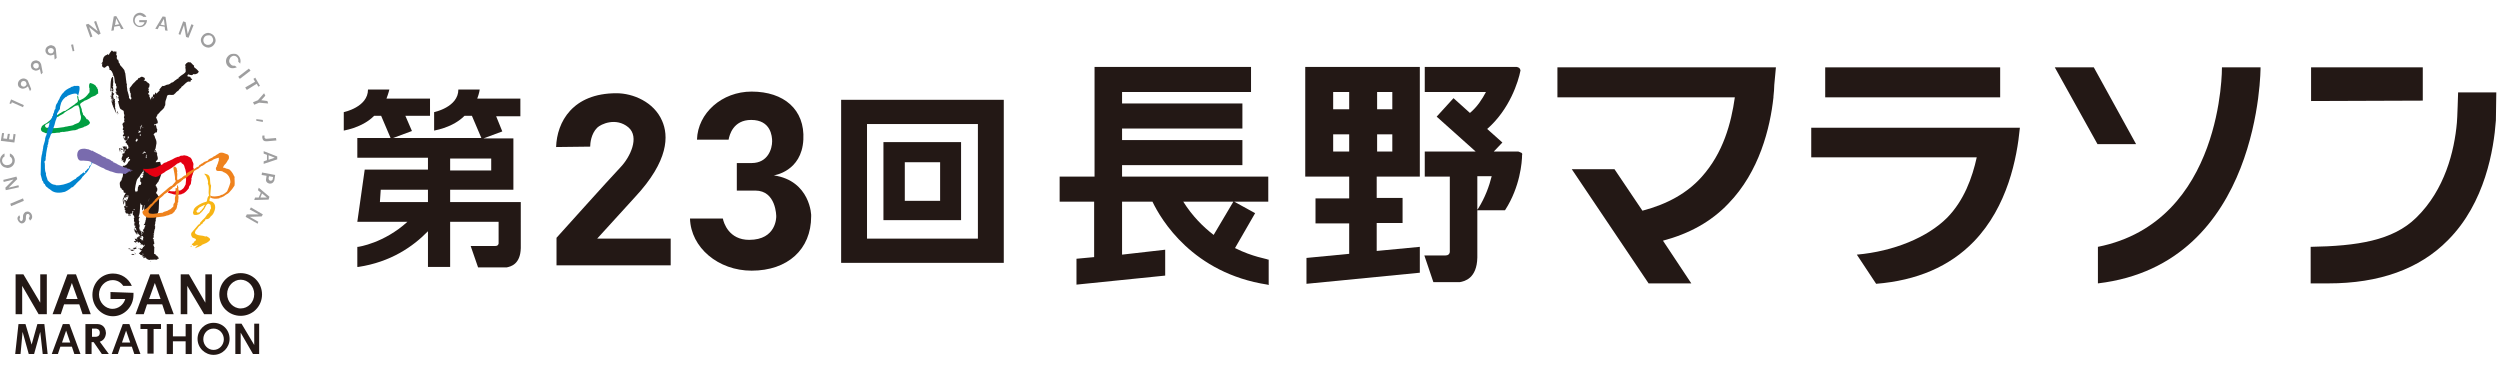 <?xml version="1.0" encoding="utf-8"?>
<!-- Generator: Adobe Illustrator 25.1.0, SVG Export Plug-In . SVG Version: 6.00 Build 0)  -->
<svg version="1.1" id="レイヤー_2" xmlns="http://www.w3.org/2000/svg" xmlns:xlink="http://www.w3.org/1999/xlink" x="0px"
	 y="0px" viewBox="0 0 608.7 89.7" style="enable-background:new 0 0 608.7 89.7;" xml:space="preserve">
<style type="text/css">
	.st0{fill:#231815;}
	.st1{fill:#9E9E9F;}
	.st2{fill:#F7B515;}
	.st3{fill:#E50012;}
	.st4{fill:#796BAE;}
	.st5{fill:#009E41;}
	.st6{fill:#0085D0;}
	.st7{fill:#EF821D;}
</style>
<g>
	<path class="st0" d="M300.7,60.4l4.9-8.5l-5.1-2.8h8.3V43h-35.6v-2.8h29.3v-6.1h-29.3v-2.8h29.3v-6.1h-29.3v-2.8h31.4v-6.1h-31.4
		h-5.9h-0.8V43H258v6.1h8.4v13.5l-4.3,0.4v6.3l21.6-2.2v-6.3L273.2,62V49.1h7.4c2.1,4.4,9.8,17.4,28,20.2l0.3,0.1v-6.2l-0.2,0
		C308.5,63,305.1,62.6,300.7,60.4z M295.5,57.2c-2.6-2-5.2-4.6-7.4-8.1h12.2L295.5,57.2z"/>
	<path class="st0" d="M339,16.3h-3.7h-6.8h-10.7V43h10.7v5.3h-8.2v6.1h8.2v7.4l-10.4,1v6.3l27.6-2.7v-6.3l-10.5,1v-6.8h6.3v-6.1
		h-6.3V43h10.5V16.3h-1.8H339z M328.5,36.9h-3.9v-4.2h3.9V36.9z M328.5,26.6h-3.9v-4.2h3.9V26.6z M339,36.9h-3.7v-4.2h3.7V36.9z
		 M339,26.6h-3.7v-4.2h3.7V26.6z"/>
	<path class="st0" d="M370.6,37.4c0-0.1-0.1-0.1-0.1-0.1c0,0,0-0.1,0-0.1h-0.1c-0.2-0.1-0.4-0.2-0.7-0.3h-6l2.1-2.2l-3.7-3.3
		c5.5-4.8,7.6-11.6,8.1-14.2v-0.1c-0.1-0.5-0.4-0.7-0.9-0.8h-5.6h-16.8v6.1h14.9c-0.9,1.7-2.1,3.6-3.9,5.1l-4-3.6l-4.1,4.5l9.5,8.5
		h-12.4V43h6.1v18.4c-0.1,0.5-0.4,0.8-1.1,0.8h-5.1l2.2,6.5c0,0,6.2,0,6.3,0h0.1c1.2-0.2,4.2-0.9,4.3-6l0-19.8h3.5
		c-0.6,2.4-1.6,5.2-3.3,7.9l-0.3,0.4h6.8l0.1-0.1c3.6-5.6,4.1-11.6,4.1-13.5v0C370.7,37.6,370.7,37.6,370.6,37.4L370.6,37.4z"/>
	<path class="st0" d="M379.2,23.7h43.2c-0.9,6.3-2.8,13.5-8.1,19.4c-3.5,3.9-8.3,6.6-14.4,8.2l-6.8-10.1h-10.4L401.4,69h10.4
		l-6.9-10.4c6.4-1.7,11.7-4.6,15.9-9c7.6-7.8,10.2-18.5,11-25.9l0,0l0-0.2c0.1-1,0.2-1.9,0.2-2.8l0.4-4.3h-53.2V23.7z"/>
	<polygon class="st0" points="509.8,16.4 500.3,16.4 510.7,35.1 520.1,35.1 	"/>
	<path class="st0" d="M510.8,60.1V69c39.8-4.7,39.6-52.6,39.6-52.6H541C541,16.4,541.4,54,510.8,60.1z"/>
	<polygon class="st0" points="589.9,16.4 562.7,16.4 562.7,24.6 589.9,24.5 	"/>
	<path class="st0" d="M598.5,22.5c0,0-0.2,6.8-0.3,7.4c-0.6,6.8-2.9,16.3-9.9,23.1c-5.7,5.6-14.4,6.9-25.7,7.1V69c1.9,0,3.9,0,4.3,0
		h0c12.4,0,22.2-3.5,29.1-10.5c9.1-9.1,11.2-22.2,11.7-29.2l0.1-6.8H598.5z"/>
	<rect x="444.4" y="16.4" class="st0" width="42.6" height="7.3"/>
	<path class="st0" d="M440.9,38.3h40.4c-1.1,5-3.1,10.5-7.2,14.7c-4.8,4.8-13,8.2-22,9l4.7,7.1c9.9-0.8,17.9-4.2,23.8-10.3
		c8.2-8.5,10.5-20.3,11.2-27.7h-50.8V38.3z"/>
	<g>
		<path class="st0" d="M215.1,53.6h18.9v-19h-18.9V53.6z M220.3,39.5h8.6v9.4h-8.6V39.5z"/>
		<path class="st0" d="M204.8,64h39.6V24.3h-39.6V64z M211.1,30.2h27v27.9h-27V30.2z"/>
	</g>
	<path class="st0" d="M121.4,49.2h-11.8v-3H125v-1.4v-3.4v-2.9v-4.5v-0.3h-7.3l4.6-1.7l-1.5-3.7h5.9V24h-10.5
		c0.5-1.3,0.6-2.2,0.6-2.2h-5.2c0,4.3-5.9,5.5-5.9,5.5v4.5c3.4-0.7,5.8-2,7.4-3.6h1.8l2.3,5.4H95.7l4.6-1.7l-1.6-3.7h6V24H94.1
		c0.5-1.3,0.7-2.2,0.7-2.2h-5.2c0,4.3-5.9,5.5-5.9,5.5v4.5c3.4-0.7,5.8-2,7.4-3.6h1.7l2.3,5.4H87v4.8h17.2v2.9H88.8L87,54h12.2
		c-5.7,5.2-11.9,6.1-12,6.1l-0.2,0v4.9l0.2,0c8-1.2,13.4-5,17-8.7v8.7h5.4V54h11.8v5.3c-0.1,0.4-0.3,0.6-0.9,0.6h-5.9l1.8,5.2
		c0,0,6.8,0,6.9,0h0.1c0.9-0.2,3.3-0.7,3.4-4.7V49.2H121.4L121.4,49.2z M109.6,38.6h10v2.9h-10V38.6z M104.2,49.2H92.5l0.2-3h11.5
		V49.2z"/>
	<g>
		<g>
			<polygon class="st0" points="36.7,63.6 36.7,63.6 36.7,63.6 			"/>
			<path class="st0" d="M29.8,43.9l-0.1,0C29.8,43.9,29.8,43.9,29.8,43.9C29.8,43.9,29.8,43.9,29.8,43.9z"/>
			<polygon class="st0" points="29.8,43.9 29.8,43.9 29.8,43.9 			"/>
			<path class="st0" d="M47.4,16.5C47.4,16.6,47.4,16.6,47.4,16.5c-0.1-0.1-0.2-0.3-0.2-0.5l0.1,0c-0.4-0.2-0.6-0.6-0.9-0.8
				c-0.1-0.1-0.3,0-0.4,0c-0.3-0.3-0.4,0.3-0.7,0.2c0.1,0.2-0.2,0.2-0.2,0.4c0.1,0.1-0.1,0.3,0.1,0.3c-0.2,0.4,0.1,0.8,0,1.2
				c0.1,0.3-0.3,0.5-0.5,0.7c-0.5,0.3-0.9,0.6-1.3,1l0.1,0c-0.1,0.2-0.3,0.2-0.4,0.2c-0.1,0.2-0.3,0.3-0.5,0.4c0,0,0,0,0,0
				c-0.2,0.2-0.4,0.4-0.7,0.5c-0.1,0-0.1,0-0.1-0.1c0,0.1,0,0.1,0,0.1c-0.3,0.2-0.6,0.5-1,0.5c-0.4,0-0.8,0.5-1.2,0.3
				c-0.4,0.3-0.5,0.6-0.8,0.9c0,0.1,0,0.1,0.1,0.2c-0.3,0.3-0.5,0.5-0.8,0.8c-0.1,0-0.2-0.3-0.3-0.3L37.7,23c-0.1,0-0.3,0-0.4,0
				c0,0.3-0.1,0.5-0.2,0.7L37,23.5l-0.3,0.7c0,0.1,0,0.2,0,0.2c-0.1-0.2-0.1-0.6-0.3-0.8c0-0.1-0.1-0.2,0-0.3c0-0.1,0-0.3-0.2-0.3
				c-0.4-0.2,0.2-0.4,0.1-0.7l-0.1,0l0.1-0.1c-0.1-0.1-0.1-0.1-0.2-0.2c0-0.1,0.1-0.1,0.1-0.1c0.1-0.2-0.1-0.3-0.1-0.5
				c0.1,0,0.1-0.1,0.2-0.1c0.1-0.3,0.1-0.5,0.1-0.8c-0.2-0.3-0.4-0.3-0.6-0.5c-0.2-0.3-0.5-0.4-0.8-0.3c0-0.1,0.1-0.1,0.2-0.2
				c0,0-0.1-0.1,0-0.1c0.1,0,0-0.1,0.1-0.1c-0.1-0.2,0-0.3-0.2-0.4c0,0,0,0,0,0c-0.3-0.1-0.6-0.4-0.8-0.1C34.2,18.8,34,18.8,34,19
				c-0.1,0.1-0.2-0.1-0.3,0c0,0.1-0.1,0.2-0.1,0.3c-0.4,0.2-0.6,0.5-0.9,0.8l0,0c-0.3,0.2-0.3,0.4-0.5,0.5c-0.2,0.4-0.4,0.5-0.6,0.8
				c0,0.1-0.1,0.1,0,0.2c-0.1,0-0.1,0.1-0.1,0.1c0,0.1,0.2,0,0.1,0.2c-0.1,0.1,0,0.3,0.1,0.5c0,0-0.1,0.1-0.1,0
				c0,0.1,0.2,0.1,0.1,0.2c0,0.1,0.1,0.2,0.2,0.2c-0.1,0,0,0.2-0.1,0.2c0.1,0.3-0.1,0.6,0.2,0.8c0.1,0.2-0.2,0.3-0.1,0.5
				c-0.2-0.1-0.4-0.3-0.5-0.5c0.1-0.4-0.2-0.7-0.1-1c-0.1,0-0.1-0.1-0.1,0c-0.1-0.1,0-0.2,0-0.2c-0.1-0.1-0.1-0.4-0.2-0.6
				c0-0.5-0.2-1-0.1-1.5c-0.2-0.3-0.1-0.7-0.2-1c-0.1-0.6-0.1-1.2-0.2-1.7c-0.2-0.2,0-0.3-0.2-0.5c0-0.1,0-0.2,0-0.2
				c-0.3-0.4-0.7-0.9-1.1-1.3c0-0.2,0-0.2,0-0.4c0,0.1-0.1,0-0.1,0.1c-0.1-0.1-0.1-0.1-0.1-0.1c-0.1-0.1-0.1-0.3-0.1-0.5l-0.1,0
				c0-0.1,0.1,0,0.1-0.1c-0.1-0.1-0.1-0.1-0.2-0.1c0-0.1,0.1-0.2,0.1-0.2c-0.1-0.1-0.2,0.1-0.3,0c0-0.1,0-0.2,0-0.3l-0.1,0.1
				c0-0.2,0.1-0.6,0.1-0.8c-0.1,0-0.1,0-0.2,0c0.2-0.1-0.1-0.2,0-0.4c0,0,0.1,0,0.1,0l-0.1-0.1l0.1,0c0-0.1-0.1-0.1-0.1-0.1
				c0,0,0-0.1,0.1-0.1l-0.1-0.3c-0.1,0-0.1,0.1-0.1,0.1c-0.1-0.1-0.2,0-0.3-0.1c0,0-0.2,0.1-0.2,0.1c0-0.1-0.2,0-0.2-0.1
				c-0.1,0-0.1-0.2-0.3-0.2c-0.3,0.4-0.6,0.7-0.7,1.1c-0.1-0.1-0.2-0.2-0.4-0.2c0,0,0,0.1,0,0.1c-0.2,0.1-0.4,0.2-0.6,0.3l0,0.1
				c-0.2,0-0.2,0.3-0.3,0.3c-0.1,0.3-0.1,0.5-0.2,0.7l0.1,0.1c-0.1,0.2-0.2,0.5-0.4,0.6c0,0,0.1,0,0.1,0c-0.1,0-0.1,0.1-0.1,0.1
				c0.1,0,0.1,0,0.2,0c0-0.1,0.1-0.2,0.1-0.3c-0.1,0.4-0.3,0.8,0,1.1c0.1,0.1,0.3,0.2,0.5,0.2c0.3-0.2,0.5-0.5,0.8-0.5
				c0.3,0.2,0.2,0.5,0.4,0.7c-0.1,0-0.1,0.1-0.1,0.2c0.1,0.1,0.3,0.2,0.4,0.2c0.1,0,0,0.3,0.2,0.2c0,0.2,0.2,0.3,0.2,0.5
				c0,0,0.1,0.2,0.2,0.3c-0.2,0.1-0.1,0.2-0.1,0.4c0.1-0.1,0-0.1,0.1-0.2c0.1,0.1,0,0.3,0,0.4c0.1-0.1,0-0.2,0.1-0.3
				c0.2,0.6,0.2,1.3,0.3,1.9c0.1,0,0.2,0,0.2,0.1c-0.1,0.1,0.2,0.2,0,0.4c0.1,0.1,0.1,0.2,0.2,0.3c0,0.1,0,0.1-0.1,0.1
				c0.2-0.1,0,0.2,0.1,0.2l-0.1,0c0.1,0,0.1,0.1,0,0.2c-0.1,0-0.1-0.1-0.1-0.1c-0.1,0.2,0.1,0.3,0,0.4l0,0c0.1,0.1,0.1,0.4,0.2,0.6
				c-0.1,0-0.2-0.2-0.3-0.2c0.1,0.1,0,0.5,0.3,0.4c-0.2,0,0,0.2-0.1,0.3c0,0,0.1,0,0.1,0c0.1,0.1,0.3,0.1,0.4,0.2
				c-0.1,0.2,0.2,0.4,0.1,0.5c-0.1,0-0.1-0.1-0.1-0.1l0,0.1l-0.2,0c0,0.1,0.2,0.1,0.1,0.2c0.1,0,0.1,0,0.1-0.1
				c0.1-0.1,0,0.1,0.1,0.1l-0.1,0c0,0,0,0,0.1,0.1c0,0,0,0.1,0,0.1c0,0.2,0.1,0.4,0.1,0.5c-0.1,0.1-0.2,0-0.3,0c0,0.1,0.1,0.1,0,0.2
				c0,0.2,0.2,0,0.2,0.2l-0.1,0c0.2,0.5,0.2,1,0.5,1.5c0.3,0.2,0.6,0.4,0.8,0.5c0.1,0.4,0,0.7,0.2,1c0,0.3-0.2,0.5-0.1,0.8
				c0.1,0,0.1,0.1,0.1,0.2c-0.1,0.1,0,0.2-0.1,0.3c0,0.1,0.1,0.2,0.1,0.2c-0.1,0.1,0.1,0.2-0.1,0.3c-0.2,0-0.2,0.2-0.3,0.2l0,0
				l-0.1,0.4c0.2,0.1,0,0.3,0.2,0.3c0,0.1-0.1,0.1-0.1,0.2c0.3,0,0,0.2,0.1,0.3c-0.3,0.2,0.2,0.3-0.2,0.4c0.1,0.1,0.3,0.1,0.4,0.2
				c-0.1,0.1-0.2,0.2-0.2,0.4c0,0.1,0.2,0.1,0.2,0.1c0,0.1-0.1,0-0.1,0.1c0.1,0.1,0,0.1,0.1,0.2c-0.1,0.2-0.3,0.2-0.3,0.4
				c0,0.1,0.1,0.1,0.2,0.2l-0.1,0.1c0,0.1,0.2,0.1,0.2,0.2c-0.1,0-0.2,0-0.2,0.1c0,0.1,0,0.1,0.1,0.1c0.1-0.1,0-0.3,0.2-0.3
				c0-0.1-0.1-0.1-0.2-0.1c0-0.1,0-0.2,0-0.2c0.1,0.1,0.1,0.1,0.2,0c0,0,0.1,0.1,0,0.1c0,0,0.1,0,0.1,0c0,0.2,0.1,0.3,0.1,0.5
				c-0.1-0.1-0.1-0.1-0.2-0.2c-0.1,0.1,0,0.3-0.1,0.4c0.2,0,0.1,0.3,0.3,0.3c0.1,0,0.2,0,0.2-0.1c0,0-0.1,0-0.1,0l0.1-0.1
				c0.2,0.2,0,0.4-0.1,0.5l0,0c-0.2,0.4,0.4,0.3,0.3,0.6c-0.1,0.2,0.2,0.1,0.3,0.2c0,0-0.1,0.1-0.1,0.1c0,0.1,0.2,0.1,0.2,0.2
				c0,0-0.1,0-0.1,0c-0.1,0.1,0,0.1,0.1,0.2c-0.1,0.1,0,0.1-0.1,0.1c-0.1,0.2,0.1,0,0,0.2c-0.2-0.1-0.1,0.1-0.1,0.1
				c0,0,0.1,0.1,0.1,0.1c0,0-0.1,0-0.1,0c-0.2,0-0.2-0.1-0.3-0.2l0.1-0.1c-0.2,0,0.1-0.2-0.1-0.3c-0.1,0-0.1-0.1-0.2-0.2
				c-0.1,0.2,0.1,0.2,0,0.4c-0.1,0-0.1-0.1-0.1-0.2c-0.1,0-0.1-0.1-0.2-0.1l-0.1,0.1c-0.1,0.1-0.2-0.1-0.3-0.1
				c-0.1,0.2,0.1,0.4,0.2,0.6c-0.1,0.2-0.4,0.2-0.5,0.3C29.1,36,29,36,29,36.2c0,0.1,0,0.2,0.1,0.2L29,36.5c0.1,0,0.2,0,0.3-0.1
				c-0.1,0,0-0.2,0.1-0.3c0,0.1,0.1,0.1,0.1,0c0,0.1,0.1,0.1,0.2,0.1l-0.2,0.1c0,0,0.1,0,0.2,0c0-0.1,0-0.1,0-0.1
				c0,0.2,0.2,0,0.2,0.1c-0.1,0.1-0.1,0.1-0.1,0.1l0.3,0.1c0,0-0.1,0-0.1,0.1l0.1,0.1c-0.1,0.1,0,0.3,0,0.4c0.1-0.1,0-0.2,0.1-0.3
				l0,0c0,0,0-0.2,0.1-0.2c0.1,0,0.1,0.1,0.1,0.2l-0.1,0c-0.1,0.1,0.1,0.2,0.1,0.3c0,0-0.1,0-0.1,0c0,0.1-0.1,0.2,0,0.2
				c-0.1,0.1-0.2,0.1-0.3,0c0,0.1-0.1,0.1-0.2,0.1c0,0.1,0.1,0.1,0,0.1c0.1,0.1-0.1,0.3,0.1,0.3c-0.1,0.3-0.3,0.6-0.3,0.9
				c0.1,0,0,0.2,0.1,0.2l-0.1,0.1c0,0,0,0,0.1,0.1c-0.1,0-0.1,0-0.1,0c0.2,0.3,0.1-0.2,0.4-0.1c0,0.1,0.1,0.1,0,0.2c0,0-0.1,0-0.1,0
				c0,0.2,0.2,0.2,0.1,0.3c0.1-0.1,0.2-0.1,0.2-0.2c0.1,0.2-0.1,0.4,0,0.5l0-0.1c0.1-0.1,0.2,0,0.2-0.1c-0.1,0-0.2,0-0.3-0.1
				c0.1-0.2,0.2,0.1,0.3,0.1c0.1-0.3,0.3-0.6,0.3-0.9c0,0,0.1,0,0.1,0c0-0.1-0.1,0-0.1-0.1c0.3-0.1,0.4-0.3,0.6-0.4
				c0.1,0,0.1,0,0.1,0.1c0.1,0.1-0.1,0.2-0.1,0.3l0,0c-0.1,0.1-0.3,0.3-0.4,0.5c0.1-0.1,0.1-0.2,0.2-0.3c0.3,0,0.3-0.1,0.5-0.1
				c0.3,0.3-0.2,0.4-0.2,0.6l-0.1,0c-0.1,0.3-0.3,0.5-0.4,0.7c-0.2,0-0.2,0.3-0.3,0.2l0,0c-0.1,0.1-0.3,0.1-0.4,0.2
				c-0.1,0-0.2-0.1-0.2-0.1c0,0.1-0.2,0.1-0.1,0.2c-0.1,0.3,0.1,0.5,0.1,0.8c-0.1,0.1,0.1,0.3-0.1,0.3c0.2,0.1-0.1,0.3,0.1,0.4
				c0,0.1,0,0.2-0.1,0.2c0.1,0.2,0,0.5,0,0.7c0,0.1-0.1,0.3-0.2,0.3c0,0,0.1,0,0.1,0c0,0.1,0,0.1-0.1,0.1c0,0.1-0.1,0.3-0.1,0.4
				c0,0-0.1,0.1-0.1,0.1c0.2,0,0.1-0.3,0.3-0.4c-0.1,0.1,0,0-0.1-0.1c0.1,0,0.1,0,0.1,0c-0.1,0.2-0.1,0.4-0.2,0.6
				c-0.1,0-0.1,0.2-0.2,0.1c0,0,0,0.1,0,0.1c0,0-0.1,0-0.1,0c0,0.1,0,0.1,0.1,0.1c0,0.1-0.2,0.1-0.2,0.2c-0.1,0.1,0,1.2,0.2,1.4
				c0.1,0.1,0.2,0,0.2,0.1c0,0.1,0.1,0.2,0.1,0.3c0.1,0,0.2,0.1,0.2,0c0.1,0.1,0.1,0.2,0.2,0.3c-0.1,0,0,0.1-0.1,0.1
				c0.1,0.1,0.2,0,0.2,0.1l-0.1,0.1c0.1,0.2,0.3,0.1,0.5,0.2l0-0.1c0.1,0.1-0.1,0.3,0.1,0.3c-0.1,0-0.1,0-0.1-0.1
				c-0.1,0-0.1,0.1-0.2,0.2c0,0.1,0,0.1,0,0.2c0,0.1-0.1,0.1-0.2,0.1c0,0.1,0,0.1-0.1,0.2c0.1,0,0.1,0,0.1,0.1
				c-0.1,0.2-0.2,0.4-0.3,0.6l0,0c0,0.1,0,0.3,0,0.6c0,0,0.1,0,0.1-0.1c0,0-0.1,0-0.1,0c0,0,0.1-0.1,0-0.2l0.1,0.1
				c0-0.1,0.1-0.1,0.1-0.2c0,0-0.1,0-0.1,0c0.1-0.2,0.2-0.4,0.4-0.7c0,0-0.1-0.1,0-0.1c0,0.1,0.1,0,0.2,0c0,0.1-0.2,0.2-0.1,0.4
				c0.1-0.1,0.1-0.2,0.2-0.3h0c0,0,0-0.1,0.1-0.1c0,0,0,0.1-0.1,0.1c0.1,0,0.2,0,0.4,0c-0.1-0.1-0.1,0-0.2-0.1c0,0,0.1,0,0.2,0.1
				c0.1,0,0-0.2-0.1-0.2c0,0-0.2-0.1-0.2,0c0,0-0.1-0.1-0.1-0.1c0,0,0,0,0,0c0,0,0,0.1-0.1,0c0,0,0,0,0.1,0c0,0,0,0,0,0c0,0,0,0,0,0
				c0.1-0.1,0.2-0.1,0.3-0.1c-0.1,0,0,0.1,0,0.1c0-0.1,0.1,0,0.2-0.1c0,0.1,0.1,0.1,0.2,0.1c0,0.2-0.2,0-0.3,0.1
				c0.1,0,0,0.2,0.2,0.1c-0.1,0.2-0.2,0.4-0.2,0.7c-0.1,0-0.1-0.1-0.2,0.1c0,0,0.1,0.1,0.1,0c0,0.1-0.1,0.1-0.2,0.1
				c0.2,0.2-0.1,0,0,0.2c-0.2,0-0.1-0.3-0.3-0.3c-0.1,0,0,0.1,0,0.1c-0.1,0-0.1-0.3-0.3-0.1c0.1,0.2-0.1,0.2-0.1,0.3
				c-0.1,0-0.1,0.3-0.1,0.5c0,0.1,0,0.3,0.1,0.3c0.1-0.3,0.2-0.9,0.2-0.9c0,0,0-0.1,0-0.1c0.1,0.1,0.1-0.1,0.1,0c0,0.1,0,1,0.1,1.1
				c-0.1-0.1,0.1-0.9,0.1-1c0.1,0.2-0.1,1.2-0.1,1.4c0,0-0.1-0.1-0.1-0.1l-0.1,0l0-0.1c0,0,0,0.1-0.1,0.1c0.1,0.2,0.1,0.4,0.1,0.6
				c0,0,0.1-0.1,0.1-0.1c0.1,0,0.1-0.1,0.1,0c-0.1,0.1-0.2,0.3-0.1,0.5c0.2-0.2,0.1,0.2,0.2,0.2l-0.2,0.1l0-0.1
				c0.1,0.2,0.2,0.4,0.3,0.6c0.1,0.1,0.1-0.1,0.2-0.1c0.1,0,0,0.1,0,0.1c0.1-0.1,0.2,0.1,0.3,0c-0.1,0.1,0.2,0.1,0.2,0.2l-0.2,0.1
				c0.1,0,0.1,0.2,0.1,0.3c0.1-0.1,0.1,0.1,0.1,0c0,0-0.1-0.1,0-0.1c0.1,0,0.1,0.2,0.3,0.1c0-0.1,0.1-0.2,0.2-0.3
				c-0.1,0-0.1-0.1-0.2,0c0,0.1-0.1,0.1-0.2,0.2l-0.1-0.1c0-0.1,0.1-0.1,0.2-0.2L31.8,52c0.1-0.1,0.3,0.1,0.4,0
				c0-0.1,0.1-0.2,0.1-0.3l-0.1,0c-0.1-0.1,0.1-0.1,0-0.1c0,0-0.1,0-0.1,0c0.1,0,0.1-0.1,0.1-0.1c0,0,0.1-0.1,0.2-0.1
				c0,0.1,0.1,0.1,0.1,0.2l-0.1,0c0,0.2,0,0.5-0.1,0.6c0.1-0.1,0,0.1,0.1,0.2c0,0,0.1,0,0.1,0c0.1,0,0,0.2,0,0.2l0.1,0
				c0,0-0.2,0,0-0.1c0.1,0.2,0.1,0.4,0.1,0.6c-0.1,0-0.1-0.1-0.2,0l0.1,0.1c0,0,0-0.1,0-0.1c0.1,0.3,0,0.5,0,0.8
				c0.1,0,0.1,0,0.1,0.1c0,0.1-0.1,0.1-0.1,0.1c0.1,0,0.1,0.1,0.1,0.2l-0.1,0.1c0.1,0,0.1,0,0.2,0c-0.1,0.1-0.1,0.2-0.1,0.4
				c0.1,0.1,0.2,0.3,0.1,0.4c0.1-0.1,0-0.2,0.1-0.3c0.1,0.1,0,0.1,0.1,0.2c-0.1,0-0.1,0.2-0.2,0.2c0,0,0.1,0,0.1,0.1
				c0,0-0.1,0.1-0.1,0c0,0.1-0.1,0.3,0.1,0.3c-0.1-0.1,0.1-0.2,0.1-0.3c0.2,0.2,0.1,0.4,0.2,0.6c-0.1,0.1,0.2,0.2,0,0.3
				c-0.1-0.1-0.2-0.3-0.2-0.4c-0.1,0-0.1,0-0.2,0l0-0.1c-0.1,0-0.1,0-0.2,0l0,0.1c0.1,0.1,0.2,0,0.2,0.1l-0.1,0l0.1,0
				c0,0.1-0.1,0.1-0.1,0.1c0,0.2,0.2,0.1,0.1,0.3c0.1,0.2,0.2,0.3,0.4,0.3c-0.1,0.2,0.1,0.3,0.1,0.4l0.1-0.1l0,0.1
				c0,0,0.1-0.1,0.1-0.1c0-0.1-0.1-0.1-0.1-0.1c0.1,0,0.1,0,0.1-0.1c0-0.1-0.1,0-0.1,0l0.1-0.1c0-0.1-0.1,0-0.1-0.1
				c0.3-0.1,0.1,0.3,0.4,0.2c0,0-0.2,0-0.2,0c0,0.1,0,0.1,0,0.2l0.1-0.1c0,0,0.1,0,0.1,0.1c0,0.1-0.1,0.1-0.1,0.1
				c0.1,0,0.3,0.1,0.4,0.2c-0.2,0,0,0.2-0.2,0.3c-0.1,0-0.2,0-0.3,0l0.1,0.1c0,0,0,0.1-0.1,0.1l-0.1-0.1c0,0.2-0.2,0.2-0.3,0.3
				c0.1,0,0.2,0.2,0.3,0.2c0,0,0,0.1,0,0.1c-0.1,0-0.1-0.1-0.2-0.1l0,0.1c0,0-0.1-0.1-0.1-0.1l-0.2,0c-0.1,0-0.1-0.1-0.1-0.1
				c0.1-0.1,0.1,0,0.3,0c0.1,0,0.1,0.1,0.2,0.2c-0.1-0.2-0.4-0.3-0.6-0.3c0,0.1,0.1,0.1,0.1,0.1c0,0.1-0.1,0.1-0.1,0.1
				c0.1,0,0.1,0.2,0.1,0.2c0.1,0.1,0.1,0.1,0.2,0.2c-0.1,0-0.1,0.1-0.1,0.1c-0.1,0.1-0.2,0-0.3-0.1l0.1,0.1c-0.1,0-0.1,0.1-0.2,0.1
				c0,0.1,0.2,0.2,0.2,0.2l0-0.1c0.1,0,0.1,0.1,0.2,0.1c0,0.1-0.1,0-0.1,0c0,0.1,0.1,0.1,0.2,0.1l0-0.1c0.2,0,0.2-0.3,0.3-0.4
				c0,0.1,0.1,0.2,0,0.3c0,0.1,0.1,0.1,0.1,0.1l0-0.1c0.1,0,0.1,0.1,0.2,0.1c0,0,0,0,0,0.1c0,0,0.2,0.1,0.2,0c0-0.1-0.1-0.1-0.1-0.1
				c0.1,0,0.1,0,0.2-0.1c0.1,0.2,0.2,0.3,0.1,0.4l0.1-0.1c0.1-0.1,0.1,0.1,0.1,0.2l-0.1,0.1c0.2,0,0,0.2,0.2,0.2
				c0-0.1-0.1-0.2,0-0.3c0.1,0.2,0.2,0.2,0.3,0.3c0-0.1,0-0.2,0-0.3c0.1,0.1,0.1,0.2,0.1,0.2l0,0l0.1,0.3c0.1,0,0-0.1,0.1-0.2
				c0,0,0.1,0,0.1,0c0-0.1,0.1-0.2,0.1-0.3c0,0.1-0.1,0.3,0.1,0.3c0,0-0.1,0-0.1,0l0,0.1c-0.1,0.1-0.1,0.3-0.3,0.3
				c-0.1,0.2-0.3,0.5-0.4,0.6l0-0.1c-0.1,0-0.2,0-0.2-0.1l-0.1,0c0-0.1,0.1-0.1,0.2-0.1c0,0,0-0.1,0-0.1c-0.1,0.1-0.2,0.2-0.3,0.2
				c0,0,0,0,0,0c-0.1,0.1-0.2,0-0.2,0.1c0,0.1,0.2,0.1,0.3,0.1c0,0.1-0.1,0.1,0,0.2c0,0,0.2,0.1,0.3,0c0,0,0,0.1,0,0.1
				c-0.2,0.2-0.3,0.4-0.5,0.5c0,0-0.1,0.1,0,0.1c-0.1,0-0.1,0.2-0.2,0.1c0,0,0.1,0.1,0,0.1c0.2,0,0.4,0.1,0.4,0.3
				c0.2-0.1,0.3,0.1,0.4,0c0-0.1,0.2,0,0.2-0.1c0-0.1,0-0.1-0.1-0.2c0-0.1,0.1,0,0.2,0c0,0,0,0.1-0.1,0.1c0,0.1,0.2,0.1,0.1,0.2
				c-0.1,0-0.2-0.1-0.2-0.1c0,0.1,0,0.1,0.1,0.2c-0.1,0-0.2,0-0.2,0.1c0-0.1-0.1,0-0.1-0.1c0,0.1,0,0.1,0.1,0.2l0.1-0.1
				c-0.1,0.1,0,0.1,0,0.2c0.1-0.2,0.2,0.1,0.4,0c0,0.1,0.2,0,0.2,0.1c-0.1-0.1-0.2,0-0.4,0c0,0,0,0.1,0,0.1c0.1,0,0,0.2,0.2,0.2
				c-0.1-0.1,0.1-0.1,0.1-0.2l0.1,0.1l0.1-0.1c0.1,0,0.2,0.1,0.3,0.2c0,0.1-0.1,0-0.1,0.1c0.2,0.1,0.5,0.2,0.7,0.3
				c0.2,0,0.4-0.1,0.6-0.1c0,0.1,0,0.1,0.1,0.1c0-0.1,0.2,0,0.2-0.1c0.1,0.1,0.2,0,0.3,0c0,0,0,0,0,0c0.3,0,0.6,0.1,0.9,0
				c-0.1-0.1-0.2-0.1-0.2-0.1c0.2-0.1,0.4-0.1,0.5-0.1c-0.1-0.1-0.1-0.2-0.1-0.3c-0.1,0-0.2-0.1-0.3-0.2l0.2,0c-0.1-0.1-0.1,0-0.1,0
				c0,0,0,0,0-0.1c-0.2-0.1-0.3-0.2-0.5-0.3l0.1-0.1c-0.2,0-0.3-0.2-0.5-0.2c0.1-0.6,0-1.1,0.1-1.6c-0.1,0-0.1-0.2-0.2-0.2
				c0,0,0.1,0,0.1-0.1c-0.2,0-0.1-0.3-0.2-0.2c0.1-0.1,0-0.1,0-0.2c0.1,0,0.2,0,0.3-0.1c-0.1-0.2,0-0.3-0.1-0.4c0,0,0.1-0.1,0.1,0
				c-0.1,0,0-0.3-0.2-0.2c0,0,0.1-0.1,0.1-0.1l-0.1,0l0.1-0.1c-0.1,0-0.1-0.1-0.1-0.2l-0.1,0c0,0,0-0.1,0-0.1c0.1,0,0.3,0.1,0.2-0.1
				c-0.1-0.1-0.3,0.1-0.3-0.1c0.1,0,0-0.1,0.1-0.2c0.1,0,0.1-0.1,0.2,0c-0.1-0.1-0.2,0.1-0.3,0c0.1,0,0.2-0.1,0.3-0.1
				c-0.2-0.1,0-0.3-0.1-0.4c0,0,0.1-0.1,0.1-0.1c-0.1,0-0.1-0.1-0.2,0l0-0.1c0.1-0.1,0.2,0,0.2,0c-0.1-0.1,0.1-0.2,0-0.3l-0.1,0.1
				c-0.1-0.1,0-0.1,0.1-0.1c-0.1,0-0.1,0.1-0.1,0.1c0-0.1-0.1-0.1,0-0.2c0.1,0,0.2,0,0.2-0.1c-0.1,0-0.1,0-0.1,0
				c0-0.1,0-0.2,0.1-0.2c-0.1,0-0.1,0-0.1,0c0-0.1,0.1-0.3,0.2-0.3c0,0-0.1,0-0.2-0.1c0-0.1,0.1,0,0.2-0.1c0-0.1-0.1,0-0.1-0.1
				c0.1-0.1,0.2-0.3,0.2-0.5l-0.1-0.1c0.1-0.1,0.1-0.2,0.1-0.3c-0.1-0.1-0.1,0-0.2,0c0.1-0.1,0.1-0.2,0.2-0.2c0,0-0.1,0-0.1-0.1
				c0.1,0,0-0.2,0.1-0.2c0-0.3,0-0.5,0.1-0.7l0,0c0.1-0.2,0-0.3,0-0.5c0.1,0,0-0.2,0.2-0.2c0,0-0.1-0.1-0.1-0.1
				c0.2-0.5,0.4-1.1,0.6-1.6c0.1-0.2,0.1-3.1,0.2-3.4c-0.1,0-0.1-0.3-0.3-0.3c-0.1-0.3-0.3-0.5-0.5-0.7c0-0.1,0.2-0.1,0-0.2
				c0.2-0.1,0.2-0.3,0.3-0.4c-0.1-0.1,0.1-0.2,0-0.3l0,0c0.1-0.3-0.2-0.4-0.2-0.6c0.1,0,0-0.1,0-0.1c-0.1,0-0.1,0-0.2,0
				c0.1,0,0.1-0.1,0.1-0.1l-0.1,0c0.1-0.1,0-0.2,0-0.2c0.1-0.1,0.1-0.3,0.3-0.3c-0.2-0.1,0.2-0.1,0-0.2c0-0.1,0.1,0,0.1,0
				c0.1,0,0,0,0-0.1c0.1,0,0.1-0.1,0.2,0c0-0.1-0.1-0.1-0.2-0.1c0.2,0,0.3-0.3,0.4-0.3c0,0-0.1,0-0.1,0c0.4-0.6,0.9-2.4,0.9-2.8
				c-0.2-0.1-0.1-0.3-0.3-0.2l0.1-0.1c0-0.6-0.2-1.1-0.3-1.6L38,39.5c0,0-0.1,0-0.1,0c0.1-0.3,0.3-0.5,0.5-0.7
				c0.1-0.4-0.1-0.8-0.2-1.2l0.1-0.1c-0.1-0.2-0.2-0.5-0.3-0.7c-0.2,0-0.1,0.2-0.2,0.3c-0.1,0-0.1-0.2-0.2-0.2
				c0.1-0.1,0-0.2,0.1-0.2c0,0.1,0.1,0.2,0.2,0.1c0.2,0,0-0.1,0-0.2c-0.1-0.2-0.2,0.1-0.3,0.1c0.1-0.2,0.3-0.5,0.3-0.7
				c0.1-0.4,0.1-0.8,0.2-1.1c0-0.3,0-0.5-0.1-0.8c-0.2-0.4-0.3-0.7-0.4-1.1c-0.2,0-0.1-0.2-0.2-0.2c0-0.2,0.2-0.3,0.3-0.4
				c0.1-0.2,0.3-0.1,0.5-0.2c0-0.3,0.1-0.5,0.1-0.7c-0.1-0.1-0.2-0.2-0.1-0.3c-0.1,0-0.1,0-0.2-0.1c0.1-0.1,0.2,0,0.2,0
				C38,30.8,38,30.6,38,30.6c0-0.1-0.2-0.2-0.3-0.2l0,0.1c-0.1,0.1-0.2,0-0.2-0.1c0.1,0,0-0.1,0-0.1c0.1-0.2,0.2,0.1,0.3,0
				c0.2-0.2,0.4-0.2,0.6-0.3c0.1-0.5-0.2-0.9-0.4-1.4c0.1-0.1,0.1-0.2,0.2-0.2c0-0.1-0.1-0.1-0.1-0.1c0.1-0.1,0.3-0.2,0.2-0.4
				c0.1,0,0.1-0.1,0.2-0.1c0.1-0.2,0.4-0.4,0.5-0.6c0.3-0.3,0.7-0.6,0.9-0.9c0.2-0.2,0.1-0.5,0.3-0.6c0.1-0.3,0-0.7,0.1-1.1
				c0.2-0.5,0.3-0.9,0.4-1.3l0,0c0.4-0.4,0.9-0.1,1.3-0.2c0.3,0.1,0.5-0.3,0.7-0.4c0.2-0.3,0.5-0.5,0.8-0.7c0.1-0.1,0.1-0.2,0.2-0.3
				c0.1-0.1,0.2-0.2,0.4-0.3c0,0,0.1-0.2,0-0.2c0.6-0.3,1-1,1.6-1.3c0.2-0.1,0.4,0,0.6,0l0.2-0.2c0-0.1-0.1-0.1-0.1-0.2
				c0.1-0.1,0.3,0.1,0.4-0.1c0-0.1-0.2-0.1-0.1-0.2c-0.1-0.1-0.3-0.2-0.4-0.3l0.2-0.1c-0.3-0.2-0.5-0.1-0.8-0.2
				c-0.2-0.2,0.1-0.4,0.1-0.5c0.3,0.1,0.6,0.2,0.9,0.2c0.2,0,0.3-0.3,0.6-0.3c0,0,0,0,0,0.1c0.3,0,0.5-0.1,0.7-0.2
				c0.3-0.1,0.3-0.4,0.4-0.5C48.1,17.1,47.8,16.7,47.4,16.5z M28.7,24c0,0,0,0.1,0,0.1C28.6,24.1,28.6,24.1,28.7,24z M30.4,33.3
				c0,0,0.1-0.1,0.1,0c0.1-0.1-0.1-0.1,0-0.2c0,0,0,0.1,0,0.2c0-0.2,0,0,0.1,0.1C30.6,33.2,30.5,33.4,30.4,33.3z M29.5,36.1
				c-0.1,0.1-0.1-0.2,0-0.1C29.7,36,29.5,36.1,29.5,36.1z M30.2,36.4c-0.1,0-0.3,0-0.3-0.1c0,0,0,0,0,0c-0.1,0-0.2,0-0.3,0l0.1-0.1
				c0,0,0,0,0,0l0,0l0,0c0.1,0.1,0.2,0.1,0.2,0.1c0.1,0,0.3-0.1,0.4,0C30.3,36.1,30.2,36.2,30.2,36.4z M30.3,36.9c0.1,0,0.1,0,0.1,0
				C30.4,36.9,30.3,37,30.3,36.9z M30.5,36.5c0,0-0.1,0-0.1,0C30.4,36.5,30.4,36.5,30.5,36.5c-0.1,0.1,0,0.1-0.1,0.2
				c0.1-0.1,0-0.2-0.1-0.2c0.1,0,0.1-0.2,0.2-0.2c-0.2-0.1,0.1-0.1,0.1,0.1c0,0,0,0-0.1,0C30.4,36.4,30.5,36.5,30.5,36.5z
				 M30.5,36.8c-0.1-0.1,0.2-0.2,0-0.2c0.1,0,0.1-0.1,0.2-0.1C30.5,36.6,30.8,36.7,30.5,36.8z M30.8,33.6c0.1,0,0.1-0.1,0.2,0
				C30.9,33.5,30.8,33.6,30.8,33.6z M31.1,33.7c0,0.1-0.1,0.3,0,0.5c0,0,0-0.2-0.1-0.2c-0.1-0.2,0.1-0.1,0-0.3
				c0.1-0.1,0.4-0.1,0.2-0.2c0-0.1-0.1,0-0.2,0c0-0.1,0.1-0.2,0.2-0.3c0,0.1,0.1,0,0.2,0.1c-0.1,0.1,0.1,0.3-0.1,0.4
				C31.2,33.6,31.1,33.6,31.1,33.7z M31.2,36.2c0.1-0.1,0.1-0.3,0.2-0.3C31.4,36,31.3,36.1,31.2,36.2z M31.5,35.9
				c0-0.1,0-0.1-0.1-0.1C31.4,35.9,31.5,35.9,31.5,35.9c-0.1,0-0.2-0.1-0.3-0.1l0.1-0.1C31.3,35.8,31.5,35.8,31.5,35.9l0.1-0.1
				C31.6,35.9,31.6,35.9,31.5,35.9z M30.9,50.5c-0.1,0,0-0.1-0.1-0.2c-0.1-0.2,0.2,0,0.1-0.1c0.1,0,0,0.1,0.1,0.1
				C31,50.4,31,50.4,30.9,50.5z M35.6,37.6C35.6,37.6,35.7,37.6,35.6,37.6l0.1,0.1c0,0,0,0.1,0,0.1l-0.1,0.1c0,0,0,0,0,0
				c0,0,0,0,0,0c0,0,0.1,0,0.1,0c0,0,0,0,0.1,0c0,0,0,0,0,0.1c0,0,0,0,0,0c0,0,0,0.1-0.1,0.1c0,0,0,0,0,0c-0.1,0-0.1,0-0.1,0
				c0,0,0,0,0,0c0,0,0,0,0,0c0,0-0.1,0-0.1,0c0,0,0,0,0-0.1c0,0,0-0.1,0.1-0.1c0,0,0,0,0,0c0,0,0-0.1,0-0.1l0,0c0,0,0,0,0,0
				c0,0,0-0.1,0-0.2C35.5,37.6,35.5,37.6,35.6,37.6z M35.7,38.3l0,0.1c0,0,0,0.1-0.1,0.1l0,0c-0.1,0-0.1,0-0.1-0.1
				c0-0.1,0-0.1,0-0.2c0,0,0,0,0,0C35.6,38.2,35.6,38.2,35.7,38.3C35.6,38.2,35.7,38.3,35.7,38.3z M35.1,36.9
				C35.1,36.9,35.1,36.9,35.1,36.9c0.1,0,0.1,0,0.1,0c0,0,0.1,0.1,0.1,0.1h0c0,0,0,0,0.1,0c0,0,0,0,0,0.1c0,0,0,0,0,0c0,0,0,0,0,0
				c0,0,0.1,0,0.1,0.1c0,0,0,0.1,0,0.1c0,0,0,0,0,0l0,0c0,0,0,0,0,0c-0.1-0.1-0.2-0.1-0.3-0.1h0c0,0-0.1,0-0.1,0c0,0,0,0,0,0
				c0,0-0.1,0-0.1,0c0,0-0.1,0-0.1,0c0,0,0.1,0,0.1,0c0,0,0,0,0,0.1c0,0,0,0.1-0.1,0.1h0l-0.1,0c0,0,0,0,0,0c0,0,0,0-0.1,0
				c0,0,0,0,0,0c0,0,0,0,0,0c0,0,0,0,0-0.1c0,0,0,0,0,0c0,0,0,0,0,0c0,0,0,0,0,0c0.1-0.1,0.2-0.2,0.3-0.2C35,36.9,35,36.9,35.1,36.9
				z M34.8,30.9L34.8,30.9C34.9,31,34.9,31,34.8,30.9c0.1,0.1,0.1,0.1,0.1,0.1c0,0-0.1,0-0.1,0.1c-0.1,0-0.1,0.1-0.2,0.1
				c0,0,0,0,0,0c0,0,0,0,0,0c0,0,0,0,0,0c0.1-0.1,0.1-0.1,0.2-0.2C34.7,31,34.8,31,34.8,30.9C34.8,30.9,34.8,30.9,34.8,30.9z
				 M34.5,30.4C34.6,30.4,34.6,30.4,34.5,30.4C34.6,30.4,34.6,30.4,34.5,30.4C34.6,30.4,34.6,30.5,34.5,30.4
				C34.6,30.5,34.6,30.4,34.5,30.4c0.1,0,0.1,0,0.2,0c0,0,0.1,0,0.1,0c0,0,0,0,0,0c0,0,0,0,0,0c0,0,0,0,0,0c0,0-0.1,0-0.2,0h0
				c0,0,0,0,0,0C34.5,30.5,34.5,30.5,34.5,30.4L34.5,30.4z M34.1,31.3C34.1,31.3,34.1,31.2,34.1,31.3c0.1-0.1,0-0.1,0-0.1
				c0,0,0-0.1,0.1-0.1c0,0,0.1,0,0-0.1c0,0,0,0,0,0c0,0,0,0,0,0c0,0,0,0,0,0c0,0,0,0,0,0c0,0,0,0,0,0c0,0,0,0,0-0.1c0,0-0.1,0-0.1,0
				c0,0,0,0-0.1,0c0,0,0,0,0,0c0,0,0,0,0,0l0.3-0.1c0,0,0-0.1,0-0.1c0,0,0,0,0,0c0,0,0.1,0,0.1-0.1c0,0,0.1-0.1,0.1-0.1
				c0,0,0.1,0,0.1,0.1c0,0,0,0,0,0c0,0.1-0.1,0.2-0.2,0.2c0,0,0,0,0,0c0,0,0,0.1,0,0.1c0,0,0,0,0,0.1c0,0,0,0,0,0c0,0,0,0,0,0
				c0,0,0,0,0,0c0,0,0,0,0,0c0,0,0,0,0,0c0,0-0.1,0-0.1,0.1c0,0,0,0,0,0.1l0,0c0,0,0,0,0,0c0,0,0,0,0,0c0,0,0,0.1-0.1,0.1
				c-0.1,0.1-0.1,0.1-0.1,0.1C34.1,31.4,34.1,31.4,34.1,31.3C34.1,31.4,34.1,31.4,34.1,31.3C34.1,31.3,34.1,31.3,34.1,31.3z
				 M34.2,33C34.2,33,34.2,33,34.2,33C34.2,32.9,34.2,32.9,34.2,33c-0.1-0.1-0.1-0.1-0.1-0.1c0,0,0,0,0,0c0,0,0,0,0,0c0,0,0,0,0-0.1
				c0,0,0,0,0,0c0,0,0-0.1,0.1-0.1c0.1,0,0.1,0.1,0.1,0.1c0,0,0,0,0,0.1c0,0,0,0,0,0c0,0,0,0,0,0c0,0.1,0,0.1-0.1,0.2c0,0,0,0,0,0
				c0,0,0,0,0,0C34.3,33.1,34.3,33.1,34.2,33C34.3,33.1,34.3,33.1,34.2,33C34.2,33,34.2,33,34.2,33z M34.2,33
				C34.2,33.1,34.2,33.1,34.2,33C34.2,33.1,34.2,33.1,34.2,33c-0.1,0.1-0.1,0.1-0.1,0c0,0-0.1,0-0.1-0.1c0,0,0,0,0-0.1
				c0,0,0,0,0.1,0C34.1,32.9,34.1,32.9,34.2,33C34.2,33,34.2,33,34.2,33z M34,31.7c0.1,0,0.1,0,0.1-0.1c0,0,0.1,0,0.1-0.1
				c0,0,0,0,0,0c0,0,0,0,0,0c0,0,0,0,0,0.1c0,0,0,0,0,0.1c0,0,0,0,0,0c0,0,0,0,0,0c0,0-0.1,0-0.1,0c0,0,0,0.1-0.1,0.1c0,0,0,0,0,0
				c0,0,0,0,0,0C34,31.8,34,31.8,34,31.7C34,31.8,34,31.8,34,31.7C34,31.8,34,31.8,34,31.7C34,31.8,34,31.7,34,31.7
				C34,31.7,34,31.7,34,31.7z M33.9,31.9C33.9,31.9,33.9,31.9,33.9,31.9c0,0,0.1,0,0.1,0c0,0,0.1,0,0.1,0.1c0,0,0,0,0.1,0l0,0
				c0,0,0,0,0.1,0c0,0,0,0,0,0.1l-0.1,0.1c0,0,0,0-0.1,0c0,0,0,0,0,0l-0.1,0c0,0.1-0.1,0.1-0.1,0.1c0,0-0.1,0-0.1,0c0,0,0,0-0.1,0
				c0,0,0,0,0,0c0,0-0.1,0,0-0.1c0-0.1,0.1-0.1,0.1-0.1c0,0,0-0.1,0.1-0.1c0,0,0,0,0,0l0,0c0,0-0.1,0-0.1,0c0,0,0-0.1,0-0.1
				L33.9,31.9C33.8,31.8,33.9,31.9,33.9,31.9z M33.6,31.7c0,0,0.1,0,0.1,0c0,0,0,0.1,0,0.1c0,0,0,0,0,0c0,0,0,0,0,0c0,0,0,0,0,0
				l-0.1,0C33.6,31.8,33.6,31.7,33.6,31.7C33.6,31.7,33.6,31.7,33.6,31.7z M33,34.3C33,34.3,33.1,34.2,33,34.3
				C33.1,34.2,33.1,34.2,33,34.3c0.1-0.2,0.1-0.3,0.2-0.3l0-0.1c0,0,0,0,0-0.1c0,0,0,0,0.1,0l0.1,0c0,0,0.1,0,0.1,0.1l0,0.1
				c0,0,0,0,0,0.1c0,0.2-0.1,0.2-0.2,0.3h0c0,0-0.1,0.1-0.1,0.1h0C33.1,34.4,33,34.4,33,34.3C33,34.3,33,34.3,33,34.3z M32.6,54.5
				l0,0.2l0,0C32.7,54.6,32.5,54.5,32.6,54.5z M32.6,54.9l0-0.1L32.6,54.9L32.6,54.9z M32.7,51.2c0-0.1-0.2-0.1-0.2-0.2
				c0.1,0,0.1-0.2,0.2-0.1c0,0.1,0.1,0.1,0.1,0.2C32.8,50.9,32.7,51.1,32.7,51.2z M32.8,54.3c-0.1-0.1,0-0.2,0-0.3c0,0,0,0,0,0
				c0,0,0-0.1,0-0.1c0,0,0,0.1,0,0.1C32.9,54.1,33,54.2,32.8,54.3z M33,55.3c0,0-0.1-0.2,0-0.2C33,55.1,32.9,55.2,33,55.3z
				 M33.1,56.8l0,0.2C33,57,33.1,56.8,33.1,56.8z M33.8,45.1L33.8,45.1c-0.1,0.1,0.1,0.3-0.1,0.2l0,0.2c0,0-0.1,0-0.1,0
				c0,0.4-0.1,0.7-0.1,1.1c-0.1-0.1-0.1,0-0.2,0l0,0.1c-0.1,0-0.1-0.2-0.2-0.1c0,0.1,0.1,0.2,0,0.2c-0.1-0.1-0.1-0.3-0.2-0.4
				c-0.2,0,0.3-2.4,0.5-2.8c0,0,0.1,0.1,0.1,0c-0.1-0.2,0.1,0.2,0.1-0.1c0,0-0.1,0-0.1-0.1l0.2-0.2l0,0.2c0.1-0.1,0.1-0.3,0.2-0.4
				c0.1,0.1-0.1,0.2,0,0.2c0-0.1,0.1-0.2,0.1-0.3l0,0c0.2-0.3,0.3-0.6,0.6-0.8c-0.1,0,0-0.1,0-0.1c0.1-0.1,0.3-0.3,0.3-0.5
				c0,0,0.1,0,0.1,0.1l0,0c-0.1,0,0,0.2-0.1,0.2c0.1,0,0.1,0.1,0.1,0.1c-0.1,0,0,0.2,0,0.3c-0.1,0-0.2,0-0.2,0c0,0.1-0.2,0.1,0,0.2
				l0.1-0.1c0,0.1,0,0.1,0.1,0.2c0,0-0.1,0-0.1,0c0,0-0.1,0.1,0,0.1c-0.1,0,0,0.3-0.1,0.2c-0.1,0-0.2-0.1-0.2-0.2
				c-0.1,0,0,0.1,0,0.2c0.1,0,0.1,0,0.3,0.1c-0.1,0-0.1,0.2-0.2,0.4c-0.1,0-0.2,0-0.2,0l-0.1,0.1c-0.1-0.1-0.1-0.2-0.1-0.3
				c0,0,0-0.1-0.1,0c0,0.1,0,0.2-0.1,0.2c0.2,0.1-0.1,0.3,0.1,0.4c-0.1,0.1,0.1,0.2-0.1,0.3c-0.1-0.1,0,0.1,0,0.1l0.1,0l0,0.1
				c0,0-0.1-0.1-0.1,0c0.1,0,0.2,0.1,0.3,0.3c0,0.1,0,0.1,0,0.2l-0.1,0c0.1,0.1-0.1,0.2,0,0.3C34,45.1,33.8,45,33.8,45.1z M35,58.7
				c-0.2,0-0.2-0.2-0.4-0.3c0,0.1,0,0.1,0.1,0.2c-0.1-0.1-0.1,0.2-0.2,0.1c0-0.1,0-0.1,0.1-0.2c0-0.1-0.1-0.1-0.2-0.2c0,0,0,0,0,0
				c-0.1-0.1-0.4-0.2-0.4-0.5c0.1-0.1,0,0.1,0.1,0.1c0,0,0.1,0,0.1-0.1c0.1,0,0.1,0.1,0.2,0.2l0.1-0.1c-0.2-0.1-0.1-0.3-0.3-0.4
				c0,0,0,0,0-0.1c0,0,0,0,0,0c0,0,0,0,0,0c0,0.1,0.2,0.1,0.3,0.2c0.1-0.1,0-0.1,0-0.2c-0.1-0.1-0.2-0.1-0.3-0.2
				c0.1,0,0.2,0.2,0.3,0.1c0.1,0.1-0.1,0,0,0.1c0.1,0.1,0.2,0.1,0.2,0.1c-0.1-0.1,0,0,0-0.1c0,0.1,0,0.1,0.1,0.1l0-0.1
				c-0.1,0.2,0.3,0.5,0,0.6c0.2,0.1-0.1,0.3,0.1,0.3l-0.2,0.1C34.7,58.6,34.8,58.7,35,58.7c0.1,0-0.1-0.2,0-0.2
				C35,58.5,35.1,58.7,35,58.7z M34.4,57c0.2-0.1,0.1,0.2,0.3,0.2l-0.2,0L34.4,57z M35.8,51.5c0,0,0.1-0.1,0.1,0
				c-0.1,0.3-0.1,0.7-0.3,1c0,0,0.1,0,0.1,0c-0.1,0.2,0,0.6-0.3,0.7l0.2,0c-0.1,0.2-0.1,0.4-0.2,0.6c0,0.1,0,0.1,0,0.2l-0.1,0.1
				l0.1,0.1c-0.1,0-0.2,0.1-0.2,0.1l0.1,0.2c-0.2,0-0.2,0.1-0.3,0.2c0.1,0.2,0.4,0,0.4,0.3l0,0.1l0-0.1l-0.2,0.2c0,0,0.1,0,0.1,0.1
				c-0.2-0.1,0,0.2-0.2,0.2l0.1,0.1C35,55.6,35,55.8,35,56c0,0,0-0.1-0.1-0.1c0,0,0,0,0-0.1c0,0-0.1,0-0.1,0.1
				c0,0.2,0.2,0.5,0.2,0.7l-0.2,0c0,0,0.1,0,0.1-0.1c-0.1-0.1-0.1,0-0.2,0c0-0.1-0.2-0.3-0.3-0.2c0.1,0.1,0.1,0.2,0.2,0.3
				c-0.1,0.1,0.2,0.3,0,0.4c-0.1,0-0.2-0.2-0.1-0.3c0-0.1-0.1-0.1-0.2-0.1l0.1-0.1c-0.1-0.1,0-0.2-0.2-0.2c0,0,0.1-0.1,0-0.1
				c0,0,0,0-0.1,0l0,0c0,0,0,0,0,0c-0.1,0-0.1,0-0.2,0c0,0,0.1-0.1,0-0.1c0.1,0,0.1,0.1,0.2,0.1c0,0,0,0,0,0l0.1-0.1
				c-0.1-0.1,0-0.2-0.2-0.2c0,0-0.1,0.1-0.1,0.1c0.1-0.1,0.1,0,0.1-0.1c0-0.1-0.1,0-0.1,0c0-0.1,0-0.1,0.1-0.1
				c0-0.1-0.2-0.1-0.1-0.2c0-0.1,0.1,0,0.1,0l0-0.1c0-0.1-0.1,0-0.1,0c0-0.1,0-0.1,0-0.2c0,0,0,0,0,0c0.2-0.1,0-0.2,0.1-0.4
				l-0.1-0.2c0.1,0,0.1-0.1,0.1-0.1c-0.1-0.2-0.1,0.2-0.2,0c0.1-0.1,0-0.4,0.1-0.6c0,0,0.1,0,0.1,0l0-0.1l-0.2,0
				c0.1-0.1,0-0.1,0-0.2c0,0,0.1,0,0.1,0c-0.1-0.1-0.2,0-0.3,0c0.1,0,0.2,0,0.2-0.2c-0.1-0.1,0.1-0.2,0-0.3c0.1,0,0-0.2,0.2-0.2
				c-0.1-0.1,0.1-0.3-0.1-0.2l-0.1,0.1c0-0.1-0.1-0.3,0.1-0.5l-0.1,0c0.1-0.1,0.1-0.1,0.2-0.2c-0.1,0.1-0.1-0.1-0.1-0.1l0.1-0.1
				c0,0-0.1,0-0.1,0c0,0,0.1,0,0.1-0.1c0-0.5,0.2-1.8,0.1-2.3l0.1-0.1l0.1,0.1c-0.1-0.1,0,0.1-0.1,0.1l0.1,0l-0.1,0.1
				c0,0,0.1,0,0.1,0.1c0-0.1,0.1-0.1,0.1-0.1c0.1,0,0.2,0.2,0.3,0.2c-0.1,0.1-0.1,1-0.1,1.1c0.1,0,0,0.1,0.1,0.1
				c0.1,0,0-0.1,0.1-0.2c0.2,0,0.2-1.1,0.4-1.1c-0.1,0.4-0.1,1.7-0.2,2.1c0.1-0.2,0.2-0.3,0.2-0.5c0,0,0,0.1,0.1,0
				c0,0-0.1,0-0.1-0.1l0.1,0.1c0-0.1,0-0.2,0.1-0.2c0.1,0.1,0,0.2,0,0.3C35.9,51.4,35.8,51.4,35.8,51.5z M36,49.1
				c0-0.1,0.1-0.2,0.1-0.3c0,0,0,0,0,0c0,0,0,0,0,0C36.2,48.8,36.1,48.9,36,49.1z M36.3,48.7c0,0-0.1-0.1-0.1-0.1
				C36.3,48.5,36.2,48.6,36.3,48.7C36.3,48.6,36.3,48.7,36.3,48.7z M36.4,48.5l-0.1,0c0,0,0.1-0.2,0.1-0.1
				C36.4,48.4,36.3,48.5,36.4,48.5z M36.9,24.4c0-0.1,0.1-0.1,0.1-0.1l0.2-0.3c0,0,0.1-0.2,0-0.3l0,0l0,0c0.1,0,0.2,0,0.3,0
				C37.3,23.9,37.1,24.2,36.9,24.4z"/>
			<path class="st0" d="M36.6,63.7c0.1,0,0.1,0,0.2-0.1c0,0-0.1,0-0.1-0.1C36.7,63.7,36.6,63.7,36.6,63.7z"/>
			<path class="st0" d="M33.9,60.5C33.9,60.5,33.9,60.5,33.9,60.5c0-0.1-0.2-0.1-0.3-0.1C33.7,60.6,33.8,60.4,33.9,60.5z"/>
			<path class="st0" d="M28.3,23.5c-0.1,0.1,0.1,0.1,0.1,0.2c0.2,0,0-0.1,0.1-0.2C28.4,23.5,28.4,23.4,28.3,23.5z"/>
			<path class="st0" d="M28.5,23.5C28.5,23.5,28.5,23.5,28.5,23.5C28.5,23.5,28.5,23.5,28.5,23.5C28.5,23.5,28.5,23.5,28.5,23.5z"/>
			<path class="st0" d="M28.4,23.7c0,0.2,0,0.1,0,0.3c0.2,0-0.1-0.3,0.1-0.2C28.4,23.7,28.4,23.7,28.4,23.7
				C28.4,23.7,28.4,23.7,28.4,23.7z"/>
			<path class="st0" d="M30.6,50.9C30.6,50.9,30.6,50.8,30.6,50.9C30.6,50.8,30.6,50.8,30.6,50.9z"/>
			<path class="st0" d="M30.5,50C30.5,50,30.4,50,30.5,50c-0.1,0-0.1,0-0.1,0C30.4,50.1,30.5,50,30.5,50z"/>
			<path class="st0" d="M42.6,19.8C42.6,19.8,42.6,19.8,42.6,19.8C42.6,19.8,42.7,19.8,42.6,19.8z"/>
			<path class="st0" d="M28.6,28c-0.1-0.3-0.3-0.5-0.4-0.9c0-0.3-0.2-0.5-0.1-0.8c-0.1,0-0.1-0.1-0.1-0.2c0.2-0.1-0.2-0.2,0.1-0.3
				c-0.2,0,0-0.3-0.1-0.4c0-0.1,0.1-0.1,0.1-0.2c-0.1,0-0.1,0-0.2-0.1c0.1,0,0-0.1,0.1-0.2c0-0.1,0-0.3-0.1-0.4c0,0,0.1-0.1,0.1,0
				l-0.1-0.1c0.2,0,0-0.2,0.1-0.3c-0.2-0.1-0.3,0.1-0.3,0.3c0-0.2-0.1-0.4,0-0.5l0.1,0c0-0.1-0.2-0.1-0.3-0.2c0-0.1,0-0.2,0.1-0.2
				c0-0.1-0.1,0-0.1,0c-0.1-0.2,0.1,0,0.2-0.1l-0.2-0.1c0.1-0.1,0.1-0.1,0.1-0.2c0.1,0,0.1,0,0.2,0c0,0-0.1-0.1-0.1-0.2
				c-0.1,0-0.1,0.1-0.1,0c0-0.1,0.1-0.1,0.2-0.1c0,0,0-0.1,0-0.1l-0.1,0l0-0.1l-0.1,0.1c-0.1,0-0.1-0.1-0.2-0.1
				c0-0.1,0.1-0.1,0.1-0.1c0.1-0.3,0.1-0.6,0.1-0.9c0,0,0,0-0.1,0c0-0.2,0.1-0.3,0-0.5c-0.1,0-0.1,0-0.1-0.1c0.1-0.1,0.1,0,0.2,0
				c0,0-0.1-0.1-0.1-0.2l0.1-0.1l-0.1-0.2c0.1-0.2,0-0.4,0.1-0.5c-0.1-0.4,0-0.9-0.1-1.4l0,0.2c-0.1,0-0.1-0.1-0.2-0.1
				c0,0.1-0.1,0.4-0.2,0.4c-0.2,0.9-0.2,1.9-0.2,2.8l-0.1,0.1c0.2,0,0,0.2,0.1,0.3c0.1-0.1,0.1-0.3,0.2-0.4c-0.1-0.2,0-0.4,0.1-0.5
				c0.1,0.1,0.1,0.1,0,0.2c0,0.1,0.3,0.1,0.2,0.2c0,0.1-0.1,0-0.2,0c0,0.1-0.1,0.3,0,0.4c0.1,0,0.1-0.1,0.1-0.1
				c0.1,0,0.1,0.1,0.2,0.2c-0.1,0.1-0.2,0-0.3,0c0,0.2,0,0.4,0,0.6c0,0,0,0.1-0.1,0.1c0,0.1,0.1,0,0.1,0.1c0,0,0,0-0.1,0
				c0,0.1,0.1,0.1,0.1,0.1c-0.1,0.2,0,0.4-0.1,0.6c-0.1,0-0.1-0.2,0-0.3c0-0.1,0-0.2-0.2-0.2c0,0.1,0,0.1,0,0.2
				c0.1,0.1,0.1-0.1,0.1-0.1c0,0.1,0,0.2,0,0.1c0,0.1,0.1,0.2,0,0.2c0.1-0.1,0-0.1,0-0.2c0.1,0.1,0.1,0.2,0.1,0.3
				c0,0.1-0.2,0.2-0.1,0.3c0-0.1,0,0.1,0.1,0c0,0,0,0.3,0.1,0.2c-0.1-0.2,0-0.4-0.1-0.5c0.1,0,0.1,0,0.1,0c-0.1,0.2,0.2,0.2,0.2,0.3
				c-0.1,0-0.1,0-0.1,0.1c0.1,0,0.1,0.1,0.1,0.1c-0.1,0.1,0,0.2-0.1,0.3l0.1,0.1c0,0.1,0,0.1,0,0.2c-0.1-0.2-0.2-0.5-0.3-0.6
				c0,0.2,0.1,0.4,0.1,0.6c0,0,0,0,0,0c0.1,0.1,0,0.1,0,0.2c0,0,0.1,0,0.1,0c0,0.1,0,0.1,0,0.1c0.1,0.2,0,0.5,0.3,0.6l-0.1,0.1
				c0.1,0.1,0.1,0.4,0.3,0.4l-0.1,0.1c0.2,0.2,0.2,0.4,0.3,0.6c0,0,0-0.1,0-0.1c0,0.2,0.1,0.3,0.2,0.5c0.2,0.1,0.2,0.3,0.4,0.3
				l-0.1-0.2l0.1-0.1c0.2,0.1,0.2,0.3,0.4,0.4c-0.2-0.2-0.4-0.5-0.5-0.8C28.5,27.6,28.4,27.9,28.6,28z"/>
			<path class="st0" d="M27.7,23.1L27.7,23.1C27.7,23.1,27.7,23.1,27.7,23.1z"/>
			<path class="st0" d="M29.7,36.5c0.1,0,0.1,0,0.1-0.1C29.7,36.4,29.7,36.5,29.7,36.5z"/>
			<path class="st0" d="M29.3,36.6C29.4,36.6,29.4,36.6,29.3,36.6l0.1-0.1c0.1-0.1,0.1,0,0.2-0.1C29.4,36.3,29.4,36.6,29.3,36.6
				c-0.1,0.1-0.2,0-0.2,0c0,0.1-0.1,0.1,0,0.2c0.1,0,0.1,0,0.1,0.1C29.3,36.8,29.4,36.7,29.3,36.6L29.3,36.6z"/>
			<polygon class="st0" points="29.8,36.6 29.8,36.6 29.8,36.7 29.8,36.7 			"/>
			<path class="st0" d="M29.7,36.9C29.8,36.9,29.8,36.8,29.7,36.9C29.8,36.8,29.7,36.8,29.7,36.9z"/>
			<path class="st0" d="M29.5,37.1C29.5,37.1,29.5,37.1,29.5,37.1c0.1-0.1,0.2-0.1,0.1-0.2C29.5,36.9,29.4,37,29.5,37.1z"/>
			<path class="st0" d="M31.4,48.2c-0.1,0-0.2,0.1-0.2,0.1c0,0.1-0.1,0.2-0.1,0.3C31.2,48.6,31.3,48.4,31.4,48.2
				C31.4,48.4,31.4,48.2,31.4,48.2z"/>
			<path class="st0" d="M30.9,48.3c0,0-0.2,0.1-0.1,0.1C30.9,48.4,30.9,48.3,30.9,48.3z"/>
			<path class="st0" d="M30.7,48.5c-0.1,0.1,0.1,0.1,0.1,0.1C30.9,48.6,30.8,48.4,30.7,48.5z"/>
			<path class="st0" d="M34.9,54.9C35,54.9,35,54.9,34.9,54.9c0.1-0.1,0.1-0.1,0.1-0.1C35,54.8,35,54.9,34.9,54.9z"/>
			<path class="st0" d="M33.2,59.2l0,0.1l0.2,0C33.3,59.2,33.2,59.3,33.2,59.2z"/>
			<path class="st0" d="M33,60.6L33,60.6l0.3-0.1c-0.1,0-0.1-0.1-0.2-0.1c0.1,0,0.2,0,0.3,0c-0.1,0-0.3,0-0.4-0.1
				c0.1-0.1,0.3,0.1,0.3-0.1c-0.1,0.1-0.2,0.1-0.2,0c0.1-0.1,0.2,0,0.2-0.1c-0.1-0.1-0.2,0.1-0.3,0l0.1,0.1c-0.2,0.1-0.4,0-0.6,0.1
				c0.2-0.1,0.3,0.1,0.4,0c0.1,0,0,0.1,0,0.1c-0.2,0-0.4-0.1-0.6,0c0.2,0.1,0.3,0.2,0.5,0.3C32.8,60.7,32.9,60.6,33,60.6z"/>
			<path class="st0" d="M31.9,61c0.1-0.1,0.1-0.1,0.2-0.1L31.9,61c0.1,0.1,0.2,0.1,0.2,0.1c0.1,0,0.1-0.1,0.2,0
				c0.1,0,0.1-0.1,0.1-0.1c0.2,0,0.3-0.1,0.4-0.2c-0.4,0-0.9,0-1.2,0C31.6,61,31.9,60.8,31.9,61z"/>
			<path class="st0" d="M32.1,61.1C32.1,61.1,32.1,61.1,32.1,61.1C32.1,61.1,32.1,61.1,32.1,61.1z"/>
			<path class="st0" d="M31.8,60.4l-0.2,0c0,0,0,0,0,0.1c-0.2,0-0.3,0-0.4,0.1c0.1,0,0.2,0.1,0.3,0.1l0,0
				C31.6,60.6,31.7,60.4,31.8,60.4z"/>
			<path class="st0" d="M32.6,61.5l0.1,0.1l0,0C32.8,61.5,32.7,61.5,32.6,61.5z"/>
			<path class="st0" d="M32.8,61.6C32.7,61.6,32.7,61.6,32.8,61.6c0.1,0.1,0,0.3,0.2,0.3c0,0,0-0.1,0-0.1
				C32.9,61.7,32.9,61.6,32.8,61.6z"/>
			<path class="st0" d="M32.3,61.8c-0.1,0.2-0.2-0.1-0.3,0.1c0.2,0.2,0.5,0.2,0.8,0.2C32.6,61.9,32.5,61.9,32.3,61.8z"/>
			<path class="st0" d="M31.8,61.9c0.1,0,0.2,0.2,0.4,0.2C32.1,62,31.9,62,31.8,61.9z"/>
		</g>
		<path class="st0" d="M58.6,66.5c-2.9,0-5.2,2.3-5.2,5.2c0,2.9,2.3,5.2,5.2,5.2c2.9,0,5.2-2.3,5.2-5.2
			C63.8,68.8,61.5,66.5,58.6,66.5z M58.6,75.1c-1.8,0-3.3-1.6-3.3-3.5c0-1.9,1.5-3.5,3.3-3.5c1.8,0,3.3,1.6,3.3,3.5
			C61.9,73.6,60.4,75.1,58.6,75.1z"/>
		<polygon class="st0" points="61.9,78.8 61.9,84 58.8,78.8 57.3,78.8 57.3,86.2 58.6,86.2 58.6,81 61.6,86.2 63.1,86.2 63.1,78.8 
					"/>
		<polygon class="st0" points="45.2,78.9 45.2,81.9 42.1,81.9 42.1,78.9 40.6,78.9 40.6,86.2 42.1,86.2 42.1,83.1 45.2,83.1 
			45.2,86.2 46.7,86.2 46.7,78.9 		"/>
		<polygon class="st0" points="10.4,86.2 11.6,86.2 10.8,78.9 9.1,78.9 7.7,83.9 6.2,78.9 4.5,78.9 3.7,86.2 5,86.2 5.5,80.8 
			7,86.2 7,86.2 7,86.2 8.3,86.2 8.3,86.2 8.3,86.2 9.8,80.8 		"/>
		<path class="st0" d="M18.1,86.2h1.5l-2.7-7.3h-1.6l-2.7,7.3h1.5l0.6-1.8h2.8L18.1,86.2z M15.1,83.4l1-2.9l1,2.9H15.1z"/>
		<path class="st0" d="M24.8,86.2h1.7l-2.2-3c0.6-0.2,1.4-0.7,1.5-2.1h0c0,0,0,0,0,0c0,0,0,0,0,0h0c-0.1-2-1.6-2.2-2.1-2.2
			c-0.4,0-2.9,0-2.9,0v7.3h1.5v-2.9c0.1,0,0.3,0,0.5,0L24.8,86.2z M22.4,80c0.2,0,0.7,0,0.9,0c0.2,0,1,0.1,1,1h0c0,0,0,0,0,0
			c0,0,0,0,0,0h0c0,0.9-0.7,1-1,1c-0.2,0-0.7,0-0.9,0V80z"/>
		<polygon class="st0" points="39.2,78.9 34.2,78.9 34.2,80.1 35.9,80.1 35.9,86.1 37.4,86.1 37.4,80.1 39.2,80.1 		"/>
		<path class="st0" d="M32.7,86.2h1.5l-2.7-7.3h-1.6l-2.7,7.3h1.5l0.6-1.8h2.8L32.7,86.2z M29.7,83.4l1-2.9l1,2.9H29.7z"/>
		<polygon class="st0" points="9.8,66.8 9.8,73.7 5.7,66.8 3.8,66.8 3.8,76.5 5.4,76.5 5.4,69.6 9.4,76.5 11.4,76.5 11.4,66.8 		"/>
		<path class="st0" d="M20.1,76.5h2l-3.6-9.7h-2.1l-3.6,9.7h2l0.8-2.4h3.7L20.1,76.5z M16.1,72.8l1.4-3.9l1.4,3.9H16.1z"/>
		<path class="st0" d="M26.9,71.1v1.7h3.6c-0.4,1.4-1.7,2.4-3.1,2.4c-1.8,0-3.3-1.6-3.3-3.5c0-1.9,1.5-3.5,3.3-3.5
			c1.1,0,2,0.5,2.6,1.4h2.1c-0.8-1.8-2.5-3-4.6-3c-2.8,0-5,2.3-5,5.2c0,2.9,2.3,5.2,5,5.2s5-2.3,5-5.2c0-0.2,0-0.3,0-0.5L26.9,71.1z
			"/>
		<path class="st0" d="M40.3,76.5h2l-3.6-9.7h-2.1L33,76.5h2l0.8-2.4h3.7L40.3,76.5z M36.3,72.8l1.4-3.9l1.4,3.9H36.3z"/>
		<polygon class="st0" points="50,66.8 50,73.7 46,66.8 44,66.8 44,76.5 45.6,76.5 45.6,69.6 49.7,76.5 51.6,76.5 51.6,66.8 		"/>
		<path class="st0" d="M52,78.6c-2.2,0-3.9,1.8-3.9,3.9c0,2.2,1.8,3.9,3.9,3.9c2.2,0,3.9-1.8,3.9-3.9C55.9,80.3,54.2,78.6,52,78.6z
			 M52,85.2c-1.4,0-2.5-1.2-2.5-2.6c0-1.5,1.1-2.6,2.5-2.6c1.4,0,2.5,1.2,2.5,2.6C54.5,84,53.4,85.2,52,85.2z"/>
		<g>
			<path class="st1" d="M17.3,10.9l0.5-0.1l0.3,1.6l-0.4,0.1L17.3,10.9z"/>
			<polygon class="st1" points="5.6,26.1 5.8,25.6 2.7,24.2 2.3,25.2 2.7,25.3 2.9,24.9 			"/>
			<path class="st1" d="M6.8,19.7c-0.1-0.2-0.2-0.3-0.4-0.4c-0.2-0.1-0.4-0.2-0.6-0.2c-0.5,0-0.9,0.2-1.2,0.6
				c-0.4,0.6-0.3,1.4,0.3,1.7c0.2,0.1,0.4,0.2,0.6,0.2c0.4,0,0.9-0.2,1.2-0.5L6.8,21l0.5,1.2l0.3-0.5L6.8,19.7z M6.3,20.8
				C6.2,21,6,21.1,5.7,21.1c-0.1,0-0.2-0.1-0.3-0.1C5,20.8,5,20.3,5.2,20c0.1-0.2,0.4-0.3,0.6-0.3c0.1,0,0.2,0.1,0.3,0.1
				c0.2,0.1,0.3,0.3,0.3,0.4C6.5,20.5,6.5,20.7,6.3,20.8z"/>
			<path class="st1" d="M9.7,15.1c-0.2-0.2-0.5-0.3-0.8-0.4c-0.4,0-0.7,0.1-1,0.3c-0.5,0.5-0.5,1.3-0.1,1.8c0.2,0.2,0.5,0.3,0.8,0.4
				c0.4,0,0.7-0.1,1-0.3l0.1-0.1l0.3,1.3l0.4-0.4L10,15.6C9.9,15.4,9.8,15.3,9.7,15.1z M9.3,16.5c-0.1,0.1-0.3,0.2-0.5,0.2
				c-0.2,0-0.3-0.1-0.5-0.2c-0.3-0.3-0.3-0.7,0-1c0.3-0.2,0.7-0.2,1,0C9.5,15.8,9.5,16.3,9.3,16.5z"/>
			<path class="st1" d="M13.4,11.5c-0.2-0.3-0.5-0.4-0.9-0.5c-0.3,0-0.6,0.1-0.9,0.3c-0.6,0.4-0.7,1.2-0.3,1.7
				c0.2,0.3,0.5,0.4,0.9,0.5c0.3,0,0.6-0.1,0.9-0.2l0.1-0.1l0.1,1.3l0.5-0.4L13.6,12C13.6,11.8,13.5,11.7,13.4,11.5z M12.8,12.9
				c-0.1,0.1-0.3,0.1-0.5,0.1c-0.2,0-0.4-0.1-0.5-0.3c-0.1-0.2-0.2-0.3-0.1-0.5c0-0.2,0.1-0.3,0.3-0.4c0.3-0.2,0.8-0.1,1,0.2
				C13.2,12.2,13.1,12.6,12.8,12.9z"/>
			<path class="st1" d="M64,29.2l0,0.5l-1.6-0.3l0-0.4L64,29.2z"/>
			<g>
				<path class="st1" d="M62.8,46.3l0.7,0.6L63,48.1l-0.9,0l-0.2,0.6l3.5-0.1l0.2-0.7L63,45.7L62.8,46.3z M63.4,48.1l0.4-1l1.2,1
					L63.4,48.1z"/>
				<polygon class="st1" points="60.8,51 63,52.2 60.1,52.2 60.1,52.2 59.8,52.8 62.6,54.4 62.7,54.5 62.9,54 60.8,52.8 63.6,52.7 
					63.7,52.7 64,52.2 61.1,50.5 				"/>
				<polygon class="st1" points="5.6,48.3 2.5,49.6 2.7,50.2 5.8,48.9 				"/>
				<polygon class="st1" points="4.6,45.6 4.5,45.1 2.1,45.7 4.2,43.6 4,43 0.8,43.8 0.9,44.3 3.3,43.7 1.3,45.7 1.4,46.3 4.6,45.6 
									"/>
				<polygon class="st1" points="3.8,32.7 3.3,32.6 3.1,34 2.2,33.9 2.4,32.6 1.9,32.6 1.7,33.8 0.8,33.7 1,32.4 0.5,32.4 0.2,34.3 
					3.5,34.7 				"/>
				<path class="st1" d="M1.8,40.9L1.8,40.9c1,0,1.8-0.8,1.8-1.8c0-0.7-0.4-1.4-1.1-1.7l-0.1,0l0,0.7l0,0c0.4,0.2,0.6,0.6,0.6,1
					c0,0.3-0.1,0.6-0.4,0.8c-0.2,0.2-0.5,0.3-0.9,0.3c-0.1,0-0.2,0-0.3,0c-0.5-0.1-0.9-0.6-0.9-1.1c0-0.4,0.2-0.8,0.6-1l0,0l0-0.7
					l-0.1,0C0.4,37.7,0,38.3,0,39.1c0,0.8,0.6,1.6,1.4,1.7C1.5,40.8,1.6,40.9,1.8,40.9z M1.8,40.8L1.8,40.8L1.8,40.8L1.8,40.8z"/>
				<path class="st1" d="M6.8,51.5c-0.3,0-0.5,0.1-0.6,0.1c-0.1,0.1-0.6,0.4-0.6,1.1c0,0.6,0,0.9-0.3,1.1c0,0-0.1,0.1-0.2,0
					c-0.1,0-0.2-0.1-0.3-0.3c-0.1-0.3,0.1-0.5,0.1-0.6l0,0l-0.2-0.5l0,0C4.5,52.6,4,53,4.4,53.7c0.2,0.4,0.5,0.6,0.8,0.7
					c0,0,0.1,0,0.1,0c0.2,0,0.4-0.1,0.4-0.1c0.2-0.1,0.6-0.4,0.6-1.1c0-0.8,0.1-1,0.3-1.1c0.1,0,0.2,0,0.2,0c0.2,0,0.3,0.1,0.4,0.3
					C7.3,52.8,7.1,53,7,53.1l0,0l0.3,0.6l0,0c0.2-0.1,0.8-0.6,0.4-1.5C7.5,51.8,7.2,51.6,6.8,51.5z"/>
				<polygon class="st1" points="22.9,5.3 23.8,7.6 21.5,5.8 20.9,6 22,9.1 22.5,8.9 21.7,6.6 23.9,8.4 23.9,8.5 24.5,8.2 23.4,5.1 
									"/>
				<path class="st1" d="M27.7,4l-0.6,3.5l0.6-0.1l0.1-0.9l1.3-0.2l0.4,0.8l0.6-0.1l-1.8-3.1L27.7,4z M29,5.9l-1,0.2l0.3-1.6L29,5.9
					z"/>
				<path class="st1" d="M40.3,4.1l-0.7-0.1l-1.8,3l0.6,0.1l0.4-0.8l1.3,0.2l0.1,0.9l0.6,0.1L40.3,4.1L40.3,4.1z M40.1,6.2l-1-0.2
					l0.8-1.4L40.1,6.2z"/>
				<path class="st1" d="M35.8,4.9l-1.9,0l0,0.5l1.3,0l0,0C35,6,34.6,6.3,34,6.3h0c-0.6,0-1.2-0.6-1.2-1.3c0-0.7,0.5-1.3,1.2-1.3h0
					c0.3,0,0.7,0.2,0.9,0.4l0,0l0.7,0l0-0.1c-0.3-0.5-0.8-0.8-1.4-0.9c0,0-0.1,0-0.1,0h0c-0.5,0-0.9,0.2-1.2,0.5
					c-0.3,0.3-0.5,0.8-0.5,1.3c0,1,0.8,1.7,1.7,1.7h0c0.5,0,0.9-0.2,1.2-0.5c0.3-0.3,0.5-0.8,0.5-1.3C35.8,5,35.8,5,35.8,4.9
					L35.8,4.9z"/>
				<path class="st1" d="M51.2,8.1C51,8.1,50.9,8,50.7,8c-0.4,0-0.9,0.2-1.2,0.5c-0.3,0.3-0.6,0.8-0.6,1.2c0,0.5,0.2,0.9,0.5,1.3
					c0.2,0.2,0.5,0.4,0.8,0.5c0.2,0,0.3,0.1,0.5,0.1c0.4,0,0.9-0.2,1.2-0.5c0.3-0.3,0.6-0.8,0.6-1.2c0-0.5-0.2-0.9-0.5-1.3
					C51.8,8.4,51.5,8.2,51.2,8.1z M51.9,9.8c0,0.3-0.2,0.6-0.4,0.8c-0.3,0.3-0.8,0.4-1.2,0.3c-0.2-0.1-0.4-0.2-0.5-0.3
					c-0.4-0.5-0.4-1.2,0.1-1.7c0.2-0.2,0.5-0.3,0.9-0.3c0.1,0,0.2,0,0.3,0c0.2,0.1,0.4,0.2,0.5,0.3C51.8,9.2,51.9,9.5,51.9,9.8z"/>
				<polygon class="st1" points="45.7,8.3 45.2,5.4 44.6,5.2 43.5,8.2 43.5,8.3 43.9,8.5 44.8,6.1 45.3,9 45.9,9.2 47.1,6.2 
					47.1,6.1 46.6,5.9 				"/>
				<polygon class="st1" points="61,17.2 60.6,16.7 58,18.7 58.4,19.2 61,17.2 				"/>
				<polygon class="st1" points="61.6,24.9 61.9,25.5 63.1,25 65.3,25.2 65.1,24.6 63.6,24.4 64.6,23.3 64.3,22.7 62.8,24.4 				"/>
				<path class="st1" d="M57.2,16C57.1,16,57,16,56.9,16c-0.3,0-0.5-0.1-0.7-0.3c-0.2-0.2-0.4-0.5-0.4-0.8c0-0.3,0.1-0.6,0.3-0.9
					c0.3-0.3,0.7-0.5,1-0.4c0.2,0,0.4,0.1,0.6,0.3c0.3,0.3,0.4,0.7,0.3,1.1l0,0l0.5,0.5l0-0.1c0.2-0.7,0-1.4-0.5-1.9
					c-0.3-0.3-0.6-0.4-1-0.4c-0.1,0-0.1,0-0.2,0c-0.5,0-1,0.2-1.3,0.6c-0.7,0.7-0.6,1.9,0.1,2.5c0.3,0.3,0.6,0.4,1,0.4
					c0.1,0,0.1,0,0.2,0c0.3,0,0.5-0.1,0.8-0.2l0.1,0L57.2,16L57.2,16z"/>
				<polygon class="st1" points="62.5,20.4 62.9,21.1 63.3,20.9 62.2,19 62.2,18.9 61.7,19.2 62.1,19.9 59.7,21.3 60.1,21.9 				"/>
				<path class="st1" d="M64.4,33.5c0-0.1,0-0.3,0-0.4l0-0.1l-0.5,0l0,0c0,0.1-0.1,0.4,0,0.7c0.1,0.5,0.4,0.7,0.9,0.7l0,0
					c0.1,0,0.1,0,0.2,0l2.3-0.2l-0.1-0.6l-2.4,0.2C64.7,33.8,64.5,33.7,64.4,33.5z"/>
				<path class="st1" d="M64.2,36.8l0,0.6l0.8,0.3l0,1.3l-0.8,0.3l0,0.6l3.3-1.1l0,0l0-0.7L64.2,36.8z M65.4,38.9l0-1.1l1.5,0.6
					L65.4,38.9z"/>
				<path class="st1" d="M63.7,42.6l1.2,0.2l-0.1,0.7c-0.1,0.3-0.1,1,0.8,1.2l0,0c0.1,0,0.2,0,0.2,0l0,0c0.7,0,0.9-0.6,1-0.8
					l0.2-1.3l0,0L63.8,42L63.7,42.6z M66.5,43.1l-0.1,0.5c0,0.1-0.1,0.4-0.5,0.4c0,0,0,0,0,0l0,0l-0.1,0l0,0
					c-0.4-0.1-0.4-0.5-0.4-0.6l0.1-0.5L66.5,43.1z"/>
			</g>
			<g>
				<path class="st2" d="M46.3,60.1h0.1c0.2-0.1,0.4-0.1,0.4-0.3C46.7,59.8,46.5,59.9,46.3,60.1z"/>
				<g>
					<path class="st3" d="M41.1,46.4c0,0,0,0.1,0,0.1c0.5,0.1,1,0.1,1.5,0.1c0.1-0.1,0.1-0.1,0.1-0.2l0.8,0c0.5,0.1,0.8-0.3,1.1-0.5
						c0.3-0.3,0.4-0.7,0.6-1c0-0.4,0.1-0.6,0.1-1v-1.8c-0.1-0.4-0.1-0.8-0.3-1.2c-0.1-0.3-0.1-0.7-0.5-1c-0.2,0-0.3-0.2-0.4-0.4
						c-0.2,0-0.4,0-0.5,0.2c-0.4,0-0.7,0.4-1,0.6l-0.4,0.3c-0.3,0.2-0.4,0.3-0.6,0.4c-0.5,0.4-1.1,0.5-1.6,1
						c-0.4,0.2-0.8,0.5-1.2,0.7c-0.2,0.3-0.6,0.3-0.9,0.4c-0.5-0.1-0.9-0.2-1.3-0.5c-0.3,0-0.4-0.3-0.7-0.5
						c-0.5-0.1-0.7-0.7-1.1-0.9l0.1-0.1c0.8,0.1,1.6,0,2.4-0.1c0.2-0.1,0.5-0.2,0.7-0.2c0.4-0.2,0.9-0.4,1.3-0.7
						c0.3,0.1,0.3-0.3,0.5-0.3c0.3-0.3,0.8-0.2,1-0.5c0.2,0,0.4-0.2,0.6-0.2c0.1-0.1,0.2-0.2,0.4-0.2c0.4-0.2,0.8-0.5,1.2-0.6
						c0.2-0.2,0.6,0,0.8-0.3c0.3-0.2,0.7,0,1-0.2c0.4,0.1,0.9,0.1,1.2,0.4c0.5,0.1,0.6,0.5,0.8,0.8c-0.1,0.3,0.2,0.3,0.2,0.6
						c0.3,0.5-0.2,1.1,0.2,1.5l-0.1,0.9c0,0-0.1,0.1-0.1,0.1c0,0.4-0.3,0.7-0.3,1.1v0.1c-0.1,0-0.1,0.1-0.1,0.1
						c0.1,0.5-0.1,0.7-0.1,1.2c0,0.4-0.6,0.7-0.5,1.2c-0.4,0.5-1,1.3-1.7,1.4c-0.1,0.2-0.5,0.1-0.7,0.2l-0.7,0
						c-0.5,0-0.9-0.2-1.3-0.3c-0.2,0-0.5-0.2-0.7-0.1L41.1,46.4z"/>
					<path class="st2" d="M51.3,52.7c0.6-0.4,0.8-1,1-1.6c0.2-0.6,0.1-1.4-0.4-1.8c-0.2-0.3-0.6-0.2-0.9-0.4c0-0.3,0-0.6,0.3-0.8
						l-0.1-0.7c0.1-0.8,0.1-1.4,0.2-2.2C51,44.5,51.3,43.7,51,43c-0.2-0.5-0.8-0.7-1.3-0.7l0.5,0.6c0.2,0.6,0.6,1.1,0.4,1.8
						c0.5,1,0,1.9,0.3,2.9c0,0.1-0.3,0.2-0.2,0.3c-0.3,0.3-0.2,0.9-0.4,1.2c-0.9,0.2-1.7,0.6-2.4,1.1c-0.4,0.3-0.8,0.7-0.8,1.2
						c-0.2,0.3-0.1,0.5,0,0.8c0.4,0.3,1.1,0.1,1.5-0.1c0.1-0.2,0.4-0.3,0.5-0.5c0.1-0.2,0.4-0.2,0.3-0.4c0.4-0.2,0.4-0.6,0.6-0.8
						c0.1-0.3,0.3-0.6,0.6-0.8c0.3-0.1,0.5,0.2,0.7,0.3c-0.1,0.3,0.3,0.8-0.1,1.1c-0.1,0.1,0,0.3-0.1,0.3c-0.1,0.2-0.1,0.4-0.2,0.5
						c-0.6,0.4-0.8,1.1-1.3,1.5c-0.3,0.2-0.5,0.6-0.8,0.8c-0.1,0.2-0.1,0.5-0.5,0.6c-0.6,0.7-1.1,1.3-1.7,2
						c-0.1,0.3-0.1,0.6,0.1,0.9c0.2,0.5,0.8,0.3,1,0.7c0.1,0.2-0.2,0.4-0.4,0.5c0,0.4-0.6,0.4-0.6,0.8c0.1,0.1,0.3,0,0.4,0.1
						c-0.1,0,0,0.2-0.1,0.2c0.2,0.1,0.4-0.1,0.7-0.1c0.2-0.1,0.4-0.2,0.6-0.2c-0.3,0.2-0.6,0.5-0.8,0.8c0.3,0.1,0.4-0.3,0.7-0.2
						c0.3-0.3,0.7-0.2,1-0.6c0.7-0.3,1.4-0.5,1.9-1.1c0.2-0.4-0.2-0.6-0.5-0.8c-0.2-0.1-0.4-0.3-0.6-0.1c-0.8-0.4-1.9-0.1-2.5-0.8
						c-0.1-0.3,0.1-0.5,0.2-0.8c0.5-0.3,0.5-0.9,1.1-1.1c0.1-0.4,0.6-0.3,0.6-0.7c0.2-0.2,0.7-0.5,0.6-0.8
						C50.9,53.4,51.1,53,51.3,52.7z M49.6,50.5c-0.2,0.2-0.3,0.4-0.5,0.6c0,0.2-0.4,0.2-0.4,0.5c-0.2,0.2-0.4,0.1-0.6,0.2
						c-0.1-0.1-0.3-0.3-0.3-0.5c0.1,0,0.2-0.1,0.3-0.2c0.1-0.3,0.3-0.5,0.6-0.7c0.3,0,0.4-0.3,0.7-0.3c0.2-0.1,0.3-0.3,0.5-0.2
						C49.8,50.1,49.6,50.2,49.6,50.5z"/>
					<path class="st4" d="M22.5,39.7c1,0.3,1.8,1,2.8,1.3c0.4,0.4,1,0.4,1.5,0.7c0.7,0.1,1.2,0.5,2,0.5c0.4,0,0.9,0,1.3,0.1
						c0.2,0,0.5,0.1,0.6,0c0,0-0.1-0.1,0-0.1c0.3,0,0.3-0.3,0.6-0.3c0-0.1,0-0.2,0.2-0.2c0.1,0.2,0.4,0.1,0.5,0.1
						c-0.1-0.1-0.2,0-0.3-0.2c0.1-0.2,0.4,0,0.6-0.1c-0.1-0.2-0.4-0.1-0.6-0.2c-0.2-0.4-0.7,0-0.9-0.5c-0.5,0.1-0.7-0.2-1.1-0.3
						c-0.5-0.2-1-0.4-1.4-0.7c-0.2,0-0.4-0.3-0.6-0.2c-0.1-0.1-0.1-0.2-0.2-0.3c-0.3,0-0.5-0.3-0.7-0.4c-0.3-0.1-0.5-0.3-0.8-0.3
						c-0.1-0.1-0.2-0.1-0.2-0.2c-0.4-0.2-0.9-0.3-1.2-0.6c-0.2-0.1-0.3-0.2-0.6-0.3c-0.3-0.2-0.7-0.3-0.9-0.5
						c-0.4,0-0.3-0.3-0.6-0.3c-0.3,0.1-0.4-0.2-0.7-0.2c-0.1-0.2-0.4-0.1-0.6-0.2c-0.2-0.1-0.3,0.1-0.4-0.1c-0.6,0-1.1,0-1.5,0.3
						c-0.5,0.4-0.5,1-0.5,1.4c0.1,0.4,0.1,0.8,0.5,1.1c0.3,0.2,0.6,0.1,1,0.1c0.6,0.1,1.3,0,1.8,0.3L22.5,39.7z"/>
					<path class="st5" d="M23.8,21.6c-0.4,0.2,0.1-0.2-0.2-0.3c-0.3-0.1-0.1-0.4-0.4-0.5c-0.3-0.3-0.8-0.5-1.2-0.6
						c-0.4,0.2-0.3,0.7-0.3,1.1l0.1,0.2c-0.1,0.4,0.2,0.9-0.2,1.2c-0.5,0.7-1,1.2-1.9,1.6l-0.4,0.2l0-0.1c-0.2-0.1,0-0.3-0.2-0.3
						c0-0.1,0-0.2,0-0.3c0-0.2-0.1-0.4-0.2-0.6c0,0.1-0.1,0.3-0.1,0.3c0,0.5,0.3,0.9,0.1,1.3l0,0L18.7,25c-0.4,0.2-0.4,0.4-0.8,0.6
						c-0.5,0.3-1,0.7-1.4,1c-0.2,0.1-0.4,0.2-0.6,0.4V27c-0.6,0-1,0.5-1.5,0.7L14,28l-1.2,0.6c-0.3,0.5-1,1-1.5,1.4
						c-0.1,0-0.1,0.1-0.2,0.1c-0.3,0.1-0.6,0.4-0.9,0.6c0,0.3-0.4,0.6-0.2,0.9c0,0.3,0.3,0.5,0.6,0.6c0.3,0,0.3,0.3,0.6,0.2l1.2,0.1
						c0.2-0.1,0.7-0.1,0.9-0.1c0.4-0.1,0.7-0.1,1.2-0.1c0.2-0.2,0.5-0.1,0.7-0.2c0.4,0.1,0.8-0.1,1.2-0.1c0.6-0.1,1.2-0.3,1.9-0.3
						c0.2-0.1,0.4-0.1,0.6-0.2c0.1-0.1,0.3-0.2,0.4-0.2c0.3-0.1,0.6-0.2,1-0.3c0.1-0.1,0.2-0.2,0.4-0.2c0.5-0.2,1.2-0.5,1.2-1
						c-0.2-0.3-0.3-0.6-0.7-0.8c-0.4,0.1,0-0.3-0.4-0.4c-0.1-0.3-0.4-0.5-0.6-0.7l0-0.2c-0.2-0.4-0.3-0.7-0.3-1.1
						c-0.1-0.3-0.2-0.6-0.3-0.8c-0.1-0.2-0.1-0.3-0.1-0.4c0.1-0.4,0.8-0.6,1.1-0.9c0.5-0.1,0.9-0.4,1.3-0.6c0.4-0.4,0.9-0.4,1.4-0.7
						c0.2-0.1,0.3-0.4,0.6-0.4C23.9,22.5,23.9,22,23.8,21.6z M19.7,28.3c0.1,0.6-0.1,1.2-0.6,1.6c-0.3,0.1-0.7,0.3-1,0.4
						c-0.5,0.4-1.2,0.3-1.8,0.5c-0.4,0-0.7,0.2-1.1,0.2c-0.8,0.1-1.2,0.2-2,0.2c-0.2,0-0.5,0-0.6,0l-1-0.1c-0.3,0.1-0.5-0.1-0.6-0.3
						c-0.2-0.6,0.7-0.6,1-1l1.4-0.9c0.2-0.2,0.5-0.5,0.8-0.5c0.4-0.4,1.1-0.5,1.5-1c0.8-0.6,1.7-0.9,2.4-1.5
						c0.4-0.1,0.2-0.2,0.6-0.2l0.4-0.1l0,0.2c0.1,0.2,0.1,0.2,0.2,0.4C19.5,26.9,19.4,27.6,19.7,28.3z"/>
					<path class="st6" d="M22.2,39.5c0.1,0.1,0.1,0.2,0.1,0.3c-0.2,0.2-0.1,0.4-0.4,0.5c-0.3,0.2-0.1,0.4-0.3,0.7c0,0-0.1,0-0.1,0
						c-0.4,0.2-0.4,0.6-0.8,0.7V42l0,0c0.1,0,0.1,0,0.1,0.1c0,0.1,0,0.1-0.1,0.1c0-0.1-0.4-0.1-0.2-0.3c-0.4,0.2-0.6,0.5-1,0.7
						c-0.2,0.4-0.9,0.5-1,0.9c-0.5,0.2-1,0.6-1.5,0.9c-1,0.4-2.1,0.8-3.4,0.7L13.5,45c-0.9,0-1.4-0.6-1.9-1.1
						c-0.1-0.6-0.5-1.1-0.4-1.7c-0.4-0.8-0.2-1.7-0.3-2.6c-0.1-0.1-0.3-0.2,0-0.3l0,0c0.4-0.4,0.1-0.9,0.3-1.3
						c0-0.7,0.2-1.4,0.3-2.1c0.2-0.2,0-0.4,0.1-0.6c0.2-0.2,0.1-0.5,0.2-0.8c0.2-0.2-0.2-0.5,0.2-0.6c-0.1-0.3,0.3-0.5,0.2-0.8
						c0.2-0.1,0.1-0.3,0.2-0.4c0-0.1,0.1-0.2,0.2-0.2l0.5-1.6c0.3-0.7,0.3-1.3,0.6-1.9L14,28c-0.2,0-0.1-0.3-0.1-0.4
						c0.1-0.1,0.2-0.3,0.3-0.4c0-0.3,0.5-0.5,0.4-0.9c0-0.4,0.2-0.8,0.3-1.3h0c0.2-0.4,0.4-0.8,0.9-1.2c0-0.1,0.2-0.1,0.2-0.2
						c0.2,0.1,0.3-0.2,0.5-0.3c0.7-0.3,1.4-0.6,2.1-0.5l0.3,0.3l0.1,0.2c0,0,0.1-0.2,0.1-0.3l0,0c0.2-0.7,0.4-1.5,0.2-2
						C19,20.8,18.4,21,18,20.9c-0.2,0.3-0.6,0.1-0.8,0.4c-0.7,0.3-1.4,0.7-1.8,1.3c-0.4,0.3-0.5,0.7-0.8,1.1
						c-0.1,0.5-0.5,0.8-0.6,1.3c-0.4,0.4-0.5,1-0.5,1.5c-0.3,0.2-0.3,0.7-0.4,1c-0.2,0.2-0.2,0.4-0.2,0.7c-0.2,0-0.2,0.2-0.2,0.4
						L12,29.8l0,0.5c-0.2,0.4,0,0.4-0.3,0.8l-0.3,1.2c0,0.2-0.1,0.4-0.1,0.6c-0.2,0.2-0.2,0.6-0.3,0.8c0,0.8-0.5,1.6-0.5,2.3
						c-0.1,0.1,0.1,0.3-0.1,0.4c0.1,0.3-0.2,0.6-0.1,0.8c-0.5,1.7-0.3,3.4-0.4,5.3c0.1,0.5,0.3,1,0.4,1.5c0.4,0.2,0.1,0.7,0.6,0.8
						c0.1,0.3,0.3,0.7,0.6,0.8c0.2,0.3,0.6,0.4,0.9,0.7c0.9,0.8,2.3,0.7,3.4,0.4c0.4-0.2,0.8-0.4,1.2-0.7c0.2-0.1,0.3-0.4,0.6-0.4
						c0.3-0.1,0.5-0.5,0.7-0.6c0.4-0.5,0.9-0.9,1.3-1.3c0.2-0.2,0.4-0.5,0.5-0.7c0.2-0.1,0.3-0.3,0.4-0.4c0.6-0.5,1.1-1.2,1.4-1.9
						c0.1-0.2,0.2-0.4,0.3-0.6c0.2-0.2,0.2-0.3,0.3-0.5L22.2,39.5z"/>
					<path class="st7" d="M57.1,43.4c0-0.2,0.1-0.4-0.1-0.5c-0.2-0.5-0.5-1-0.9-1.4c-0.4-0.5-0.9-0.3-1.3-0.6
						c-0.2-0.1-0.4,0-0.5-0.1c0.1-0.3,0.2-0.5,0.4-0.7c0.5-0.4,0.6-0.9,1-1.4c0.1-0.4,0.1-0.9-0.3-1.1c-0.4-0.1-0.7-0.3-1.1-0.4
						c-0.5-0.1-1,0-1.2,0.3c-0.4,0.1-0.6,0.5-1.1,0.6c-0.4,0.5-1.1,0.4-1.4,1c-0.3,0.1-0.5,0.2-0.8,0.3c-0.3,0.1-0.3,0.3-0.6,0.4
						c-0.2,0-0.3,0.3-0.5,0.3c-0.2,0.1-0.3,0.3-0.4,0.5c-0.5,0-0.7,0.5-1.2,0.6l-1.7,1c0,0.3-0.1,0.3-0.2,0.5
						c-0.6,0-0.8,0.7-1.4,0.8c-0.1,0.2-0.3,0.2-0.5,0.3l-0.1,0.1l0-0.1c-0.2-0.6,0.1-1.2-0.1-1.8c0.2-0.4-0.1-0.7-0.1-1.1
						c-0.1-0.1-0.3-0.2-0.4-0.4l-0.4,0.3c0.1,0.8,0.5,2.1,0.4,2.9c0.2,0.2,0.2,0.4,0.1,0.6l0,0l-0.2,0.2c-0.2,0.3-0.4,0.4-0.6,0.7
						c-0.8,0.3-1.3,1-2,1.5c-0.5,0.4-1,0.9-1.5,1.3c-0.2,0.2-0.6,0.5-0.8,0.8v0.1c-0.4,0.2-0.4,0.5-0.7,0.7c-0.6,0.3-0.8,1-1.5,1.3
						c-0.3,0.1-0.4,0.4-0.7,0.6c-0.1,0.7,0.6,1.2,1.2,1.5c0.7,0,1.5,0.1,2.3-0.1c0.6-0.1,1.5-0.1,2.1-0.3c0.3-0.2,0.8-0.1,1.1-0.4
						c0.5,0,0.8-0.4,1.1-0.7c0.1-0.4,0.5-0.5,0.5-0.9c0.2-0.2,0-0.5,0.2-0.7c0.1-0.2-0.1-0.5,0.2-0.7c-0.1-0.5,0.2-1,0-1.6
						c0-0.1,0-0.2,0.1-0.2l0.1-0.8c-0.2-0.2-0.1-0.4-0.2-0.7c0.2-0.4-0.3-0.7-0.3-1.1l0.2-0.1c0,0,0.2-0.1,0.2-0.1
						c0.3-0.3,0.7-0.4,0.8-0.7c0.3,0,0.3-0.4,0.6-0.4c0.1,0,0.2-0.1,0.4-0.2l1.6-1.3c0.1-0.1,0.4-0.2,0.4-0.4c0.3-0.1,0.6-0.4,1-0.5
						c0.1-0.3,0.5-0.3,0.6-0.6c0.6-0.1,1-0.6,1.5-0.9c0.1-0.1,0.3,0,0.4-0.2c0.3-0.1,0.5-0.2,0.8-0.3c0.4-0.4,1.1-0.5,1.6-0.7
						c0.2,0.1,0,0.4,0.1,0.6c-0.2,0.4-0.2,0.9-0.5,1.3c0.1,0.2-0.1,0.3-0.2,0.5c-0.1,0.3,0,0.6,0.2,0.8c0.5,0.1,1.2-0.1,1.6,0.3
						c1.2,0.4,1.7,1.5,1.7,2.5c-0.2,0.8-0.5,1.5-0.8,2.2c-0.3,0.3-0.7,0.6-1.1,0.8c-0.4,0-0.6,0.3-0.9,0.3c-0.6,0.1-1.5,0.3-2.1-0.1
						l0.1,0.5c0.6,0.4,1.4,0.3,2.1,0.2c0.1-0.3,0.5-0.1,0.6-0.3c0.5-0.1,0.8-0.5,1.2-0.7c0.5-0.2,0.8-0.7,1.1-1
						c0.3-0.3,0.5-0.7,0.8-1.1C57.2,44.6,57.1,44,57.1,43.4z M42.8,45.8L42.8,45.8c-0.2,0.2,0,0.4,0,0.6l0,0.7c0,0.4-0.1,0.7-0.2,1
						c-0.1,0.5,0.2,1.1-0.3,1.5c-0.1,0.2-0.1,0.5-0.1,0.7c-0.4,0.3-0.6,0.7-1.1,0.8c-0.4,0.4-1.1,0.3-1.5,0.7c-1,0-2,0.4-3,0.2
						c-0.4,0-0.5-0.4-0.4-0.7c0.1-0.3,0.4-0.6,0.6-0.9c0.5-0.4,0.8-1,1.4-1.4c0.5-0.7,1.3-1,1.8-1.7c0.3-0.1,0.4-0.4,0.7-0.4
						c0-0.1,0.1-0.2,0.2-0.2l0.5-0.4c0-0.1,0.2-0.2,0.3-0.3c0.2,0,0.1-0.2,0.3-0.2c0-0.3,0.5-0.2,0.6-0.5c0.1,0,0.4-0.3,0.5-0.5
						l0,0.1l0,0.6V45.8z"/>
				</g>
			</g>
		</g>
	</g>
	<path class="st0" d="M143.7,35.7c0-0.8,0.2-3.1,1.7-4.6c0.9-0.9,4.6-2.6,7.6-0.1c2.8,2.4,0.4,7.3-1.9,9.7
		c-3.4,3.6-14.5,16-15.6,17.2l0,6.7l27.8,0l0-6.5l-17.9,0l9.2-10.1c8.3-8.9,8.2-15,6.6-18.6c-2-4.6-7.1-6.7-11.1-6.7
		c-10.7,0-14.5,7-14.7,13.1L143.7,35.7z"/>
	<path class="st0" d="M188.4,42.7c0,0,6.8-0.9,7.2-8.7c0.4-7.3-4.7-11.7-12.6-11.7c-7.2,0-13.1,5.2-13.3,11.7l7.7,0
		c0.2-1.1,1.1-4.8,5.5-4.8c4.8,0,5.1,4,5.1,5.2c0,1.8-1,5.3-5,5.3l-3.6,0l0,6.7l4.5,0c5.1,0,5.1,6.2,5.1,6.3c0,0.1,0.1,5.7-6.6,5.7
		c-4.9,0-6.2-4.1-6.4-5.2l-8,0c0.2,7.1,6.9,12.7,15,12.7c8.8,0,14.5-5.2,14.5-13.2C197.6,52.5,197.3,44,188.4,42.7z"/>
</g>
</svg>
